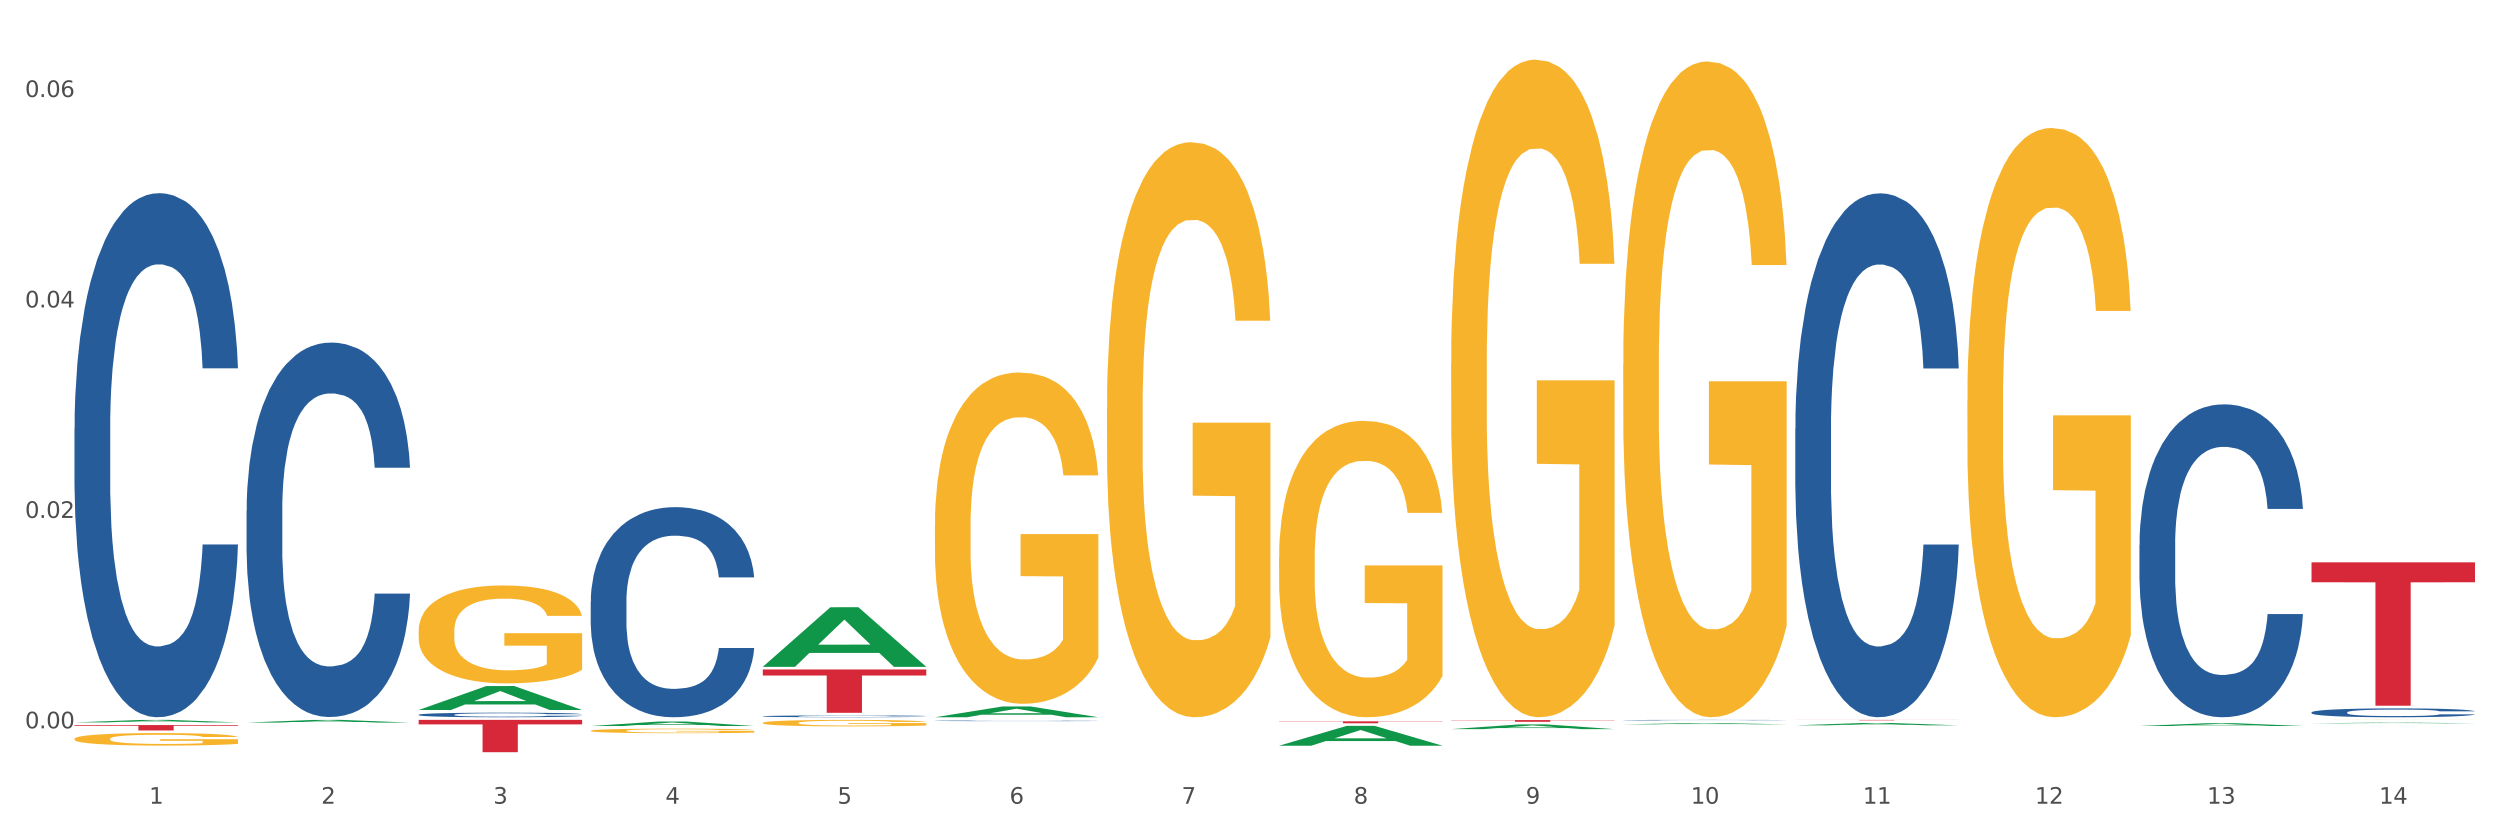<?xml version="1.0" encoding="utf-8" standalone="no"?>
<!DOCTYPE svg PUBLIC "-//W3C//DTD SVG 1.1//EN"
  "http://www.w3.org/Graphics/SVG/1.1/DTD/svg11.dtd">
<svg xmlns:xlink="http://www.w3.org/1999/xlink" width="1080pt" height="360pt" viewBox="0 0 1080 360" xmlns="http://www.w3.org/2000/svg" version="1.1">
 <rect x="0" y="0" width="1080" height="360" fill="#333333" stroke="none"/>
 <defs>
  <style type="text/css">*{stroke-linejoin: round; stroke-linecap: butt}</style>
 </defs>
 <g id="figure_1">
  <g id="patch_1">
   <path d="M 0 360 
L 1080 360 
L 1080 0 
L 0 0 
z
" style="fill: #ffffff; stroke: #ffffff; stroke-linejoin: miter"/>
  </g>
  <g id="axes_1">
   <g id="matplotlib.axis_1">
    <g id="xtick_1">
     <g id="text_1">
      <!-- 1 -->
      <g style="fill: #4d4d4d" transform="translate(64.432 347.204) scale(0.096 -0.096)">
       <defs>
        <path id="DejaVuSans-31" d="M 794 531 
L 1825 531 
L 1825 4091 
L 703 3866 
L 703 4441 
L 1819 4666 
L 2450 4666 
L 2450 531 
L 3481 531 
L 3481 0 
L 794 0 
L 794 531 
z
" transform="scale(0.016)"/>
       </defs>
       <use xlink:href="#DejaVuSans-31"/>
      </g>
     </g>
    </g>
    <g id="xtick_2">
     <g id="text_2">
      <!-- 2 -->
      <g style="fill: #4d4d4d" transform="translate(138.771 347.204) scale(0.096 -0.096)">
       <defs>
        <path id="DejaVuSans-32" d="M 1228 531 
L 3431 531 
L 3431 0 
L 469 0 
L 469 531 
Q 828 903 1448 1529 
Q 2069 2156 2228 2338 
Q 2531 2678 2651 2914 
Q 2772 3150 2772 3378 
Q 2772 3750 2511 3984 
Q 2250 4219 1831 4219 
Q 1534 4219 1204 4116 
Q 875 4013 500 3803 
L 500 4441 
Q 881 4594 1212 4672 
Q 1544 4750 1819 4750 
Q 2544 4750 2975 4387 
Q 3406 4025 3406 3419 
Q 3406 3131 3298 2873 
Q 3191 2616 2906 2266 
Q 2828 2175 2409 1742 
Q 1991 1309 1228 531 
z
" transform="scale(0.016)"/>
       </defs>
       <use xlink:href="#DejaVuSans-32"/>
      </g>
     </g>
    </g>
    <g id="xtick_3">
     <g id="text_3">
      <!-- 3 -->
      <g style="fill: #4d4d4d" transform="translate(213.109 347.204) scale(0.096 -0.096)">
       <defs>
        <path id="DejaVuSans-33" d="M 2597 2516 
Q 3050 2419 3304 2112 
Q 3559 1806 3559 1356 
Q 3559 666 3084 287 
Q 2609 -91 1734 -91 
Q 1441 -91 1130 -33 
Q 819 25 488 141 
L 488 750 
Q 750 597 1062 519 
Q 1375 441 1716 441 
Q 2309 441 2620 675 
Q 2931 909 2931 1356 
Q 2931 1769 2642 2001 
Q 2353 2234 1838 2234 
L 1294 2234 
L 1294 2753 
L 1863 2753 
Q 2328 2753 2575 2939 
Q 2822 3125 2822 3475 
Q 2822 3834 2567 4026 
Q 2313 4219 1838 4219 
Q 1578 4219 1281 4162 
Q 984 4106 628 3988 
L 628 4550 
Q 988 4650 1302 4700 
Q 1616 4750 1894 4750 
Q 2613 4750 3031 4423 
Q 3450 4097 3450 3541 
Q 3450 3153 3228 2886 
Q 3006 2619 2597 2516 
z
" transform="scale(0.016)"/>
       </defs>
       <use xlink:href="#DejaVuSans-33"/>
      </g>
     </g>
    </g>
    <g id="xtick_4">
     <g id="text_4">
      <!-- 4 -->
      <g style="fill: #4d4d4d" transform="translate(287.448 347.204) scale(0.096 -0.096)">
       <defs>
        <path id="DejaVuSans-34" d="M 2419 4116 
L 825 1625 
L 2419 1625 
L 2419 4116 
z
M 2253 4666 
L 3047 4666 
L 3047 1625 
L 3713 1625 
L 3713 1100 
L 3047 1100 
L 3047 0 
L 2419 0 
L 2419 1100 
L 313 1100 
L 313 1709 
L 2253 4666 
z
" transform="scale(0.016)"/>
       </defs>
       <use xlink:href="#DejaVuSans-34"/>
      </g>
     </g>
    </g>
    <g id="xtick_5">
     <g id="text_5">
      <!-- 5 -->
      <g style="fill: #4d4d4d" transform="translate(361.787 347.204) scale(0.096 -0.096)">
       <defs>
        <path id="DejaVuSans-35" d="M 691 4666 
L 3169 4666 
L 3169 4134 
L 1269 4134 
L 1269 2991 
Q 1406 3038 1543 3061 
Q 1681 3084 1819 3084 
Q 2600 3084 3056 2656 
Q 3513 2228 3513 1497 
Q 3513 744 3044 326 
Q 2575 -91 1722 -91 
Q 1428 -91 1123 -41 
Q 819 9 494 109 
L 494 744 
Q 775 591 1075 516 
Q 1375 441 1709 441 
Q 2250 441 2565 725 
Q 2881 1009 2881 1497 
Q 2881 1984 2565 2268 
Q 2250 2553 1709 2553 
Q 1456 2553 1204 2497 
Q 953 2441 691 2322 
L 691 4666 
z
" transform="scale(0.016)"/>
       </defs>
       <use xlink:href="#DejaVuSans-35"/>
      </g>
     </g>
    </g>
    <g id="xtick_6">
     <g id="text_6">
      <!-- 6 -->
      <g style="fill: #4d4d4d" transform="translate(436.125 347.204) scale(0.096 -0.096)">
       <defs>
        <path id="DejaVuSans-36" d="M 2113 2584 
Q 1688 2584 1439 2293 
Q 1191 2003 1191 1497 
Q 1191 994 1439 701 
Q 1688 409 2113 409 
Q 2538 409 2786 701 
Q 3034 994 3034 1497 
Q 3034 2003 2786 2293 
Q 2538 2584 2113 2584 
z
M 3366 4563 
L 3366 3988 
Q 3128 4100 2886 4159 
Q 2644 4219 2406 4219 
Q 1781 4219 1451 3797 
Q 1122 3375 1075 2522 
Q 1259 2794 1537 2939 
Q 1816 3084 2150 3084 
Q 2853 3084 3261 2657 
Q 3669 2231 3669 1497 
Q 3669 778 3244 343 
Q 2819 -91 2113 -91 
Q 1303 -91 875 529 
Q 447 1150 447 2328 
Q 447 3434 972 4092 
Q 1497 4750 2381 4750 
Q 2619 4750 2861 4703 
Q 3103 4656 3366 4563 
z
" transform="scale(0.016)"/>
       </defs>
       <use xlink:href="#DejaVuSans-36"/>
      </g>
     </g>
    </g>
    <g id="xtick_7">
     <g id="text_7">
      <!-- 7 -->
      <g style="fill: #4d4d4d" transform="translate(510.464 347.204) scale(0.096 -0.096)">
       <defs>
        <path id="DejaVuSans-37" d="M 525 4666 
L 3525 4666 
L 3525 4397 
L 1831 0 
L 1172 0 
L 2766 4134 
L 525 4134 
L 525 4666 
z
" transform="scale(0.016)"/>
       </defs>
       <use xlink:href="#DejaVuSans-37"/>
      </g>
     </g>
    </g>
    <g id="xtick_8">
     <g id="text_8">
      <!-- 8 -->
      <g style="fill: #4d4d4d" transform="translate(584.803 347.204) scale(0.096 -0.096)">
       <defs>
        <path id="DejaVuSans-38" d="M 2034 2216 
Q 1584 2216 1326 1975 
Q 1069 1734 1069 1313 
Q 1069 891 1326 650 
Q 1584 409 2034 409 
Q 2484 409 2743 651 
Q 3003 894 3003 1313 
Q 3003 1734 2745 1975 
Q 2488 2216 2034 2216 
z
M 1403 2484 
Q 997 2584 770 2862 
Q 544 3141 544 3541 
Q 544 4100 942 4425 
Q 1341 4750 2034 4750 
Q 2731 4750 3128 4425 
Q 3525 4100 3525 3541 
Q 3525 3141 3298 2862 
Q 3072 2584 2669 2484 
Q 3125 2378 3379 2068 
Q 3634 1759 3634 1313 
Q 3634 634 3220 271 
Q 2806 -91 2034 -91 
Q 1263 -91 848 271 
Q 434 634 434 1313 
Q 434 1759 690 2068 
Q 947 2378 1403 2484 
z
M 1172 3481 
Q 1172 3119 1398 2916 
Q 1625 2713 2034 2713 
Q 2441 2713 2670 2916 
Q 2900 3119 2900 3481 
Q 2900 3844 2670 4047 
Q 2441 4250 2034 4250 
Q 1625 4250 1398 4047 
Q 1172 3844 1172 3481 
z
" transform="scale(0.016)"/>
       </defs>
       <use xlink:href="#DejaVuSans-38"/>
      </g>
     </g>
    </g>
    <g id="xtick_9">
     <g id="text_9">
      <!-- 9 -->
      <g style="fill: #4d4d4d" transform="translate(659.142 347.204) scale(0.096 -0.096)">
       <defs>
        <path id="DejaVuSans-39" d="M 703 97 
L 703 672 
Q 941 559 1184 500 
Q 1428 441 1663 441 
Q 2288 441 2617 861 
Q 2947 1281 2994 2138 
Q 2813 1869 2534 1725 
Q 2256 1581 1919 1581 
Q 1219 1581 811 2004 
Q 403 2428 403 3163 
Q 403 3881 828 4315 
Q 1253 4750 1959 4750 
Q 2769 4750 3195 4129 
Q 3622 3509 3622 2328 
Q 3622 1225 3098 567 
Q 2575 -91 1691 -91 
Q 1453 -91 1209 -44 
Q 966 3 703 97 
z
M 1959 2075 
Q 2384 2075 2632 2365 
Q 2881 2656 2881 3163 
Q 2881 3666 2632 3958 
Q 2384 4250 1959 4250 
Q 1534 4250 1286 3958 
Q 1038 3666 1038 3163 
Q 1038 2656 1286 2365 
Q 1534 2075 1959 2075 
z
" transform="scale(0.016)"/>
       </defs>
       <use xlink:href="#DejaVuSans-39"/>
      </g>
     </g>
    </g>
    <g id="xtick_10">
     <g id="text_10">
      <!-- 10 -->
      <g style="fill: #4d4d4d" transform="translate(730.426 347.204) scale(0.096 -0.096)">
       <defs>
        <path id="DejaVuSans-30" d="M 2034 4250 
Q 1547 4250 1301 3770 
Q 1056 3291 1056 2328 
Q 1056 1369 1301 889 
Q 1547 409 2034 409 
Q 2525 409 2770 889 
Q 3016 1369 3016 2328 
Q 3016 3291 2770 3770 
Q 2525 4250 2034 4250 
z
M 2034 4750 
Q 2819 4750 3233 4129 
Q 3647 3509 3647 2328 
Q 3647 1150 3233 529 
Q 2819 -91 2034 -91 
Q 1250 -91 836 529 
Q 422 1150 422 2328 
Q 422 3509 836 4129 
Q 1250 4750 2034 4750 
z
" transform="scale(0.016)"/>
       </defs>
       <use xlink:href="#DejaVuSans-31"/>
       <use xlink:href="#DejaVuSans-30" transform="translate(63.623 0)"/>
      </g>
     </g>
    </g>
    <g id="xtick_11">
     <g id="text_11">
      <!-- 11 -->
      <g style="fill: #4d4d4d" transform="translate(804.765 347.204) scale(0.096 -0.096)">
       <use xlink:href="#DejaVuSans-31"/>
       <use xlink:href="#DejaVuSans-31" transform="translate(63.623 0)"/>
      </g>
     </g>
    </g>
    <g id="xtick_12">
     <g id="text_12">
      <!-- 12 -->
      <g style="fill: #4d4d4d" transform="translate(879.104 347.204) scale(0.096 -0.096)">
       <use xlink:href="#DejaVuSans-31"/>
       <use xlink:href="#DejaVuSans-32" transform="translate(63.623 0)"/>
      </g>
     </g>
    </g>
    <g id="xtick_13">
     <g id="text_13">
      <!-- 13 -->
      <g style="fill: #4d4d4d" transform="translate(953.442 347.204) scale(0.096 -0.096)">
       <use xlink:href="#DejaVuSans-31"/>
       <use xlink:href="#DejaVuSans-33" transform="translate(63.623 0)"/>
      </g>
     </g>
    </g>
    <g id="xtick_14">
     <g id="text_14">
      <!-- 14 -->
      <g style="fill: #4d4d4d" transform="translate(1027.781 347.204) scale(0.096 -0.096)">
       <use xlink:href="#DejaVuSans-31"/>
       <use xlink:href="#DejaVuSans-34" transform="translate(63.623 0)"/>
      </g>
     </g>
    </g>
    <g id="xtick_15"/>
    <g id="xtick_16"/>
    <g id="xtick_17"/>
    <g id="xtick_18"/>
    <g id="xtick_19"/>
    <g id="xtick_20"/>
    <g id="xtick_21"/>
    <g id="xtick_22"/>
    <g id="xtick_23"/>
    <g id="xtick_24"/>
    <g id="xtick_25"/>
    <g id="xtick_26"/>
    <g id="xtick_27"/>
   </g>
   <g id="matplotlib.axis_2">
    <g id="ytick_1">
     <g id="text_15">
      <!-- 0.00 -->
      <g style="fill: #4d4d4d" transform="translate(10.8 314.643) scale(0.096 -0.096)">
       <defs>
        <path id="DejaVuSans-2e" d="M 684 794 
L 1344 794 
L 1344 0 
L 684 0 
L 684 794 
z
" transform="scale(0.016)"/>
       </defs>
       <use xlink:href="#DejaVuSans-30"/>
       <use xlink:href="#DejaVuSans-2e" transform="translate(63.623 0)"/>
       <use xlink:href="#DejaVuSans-30" transform="translate(95.41 0)"/>
       <use xlink:href="#DejaVuSans-30" transform="translate(159.033 0)"/>
      </g>
     </g>
    </g>
    <g id="ytick_2">
     <g id="text_16">
      <!-- 0.02 -->
      <g style="fill: #4d4d4d" transform="translate(10.8 223.733) scale(0.096 -0.096)">
       <use xlink:href="#DejaVuSans-30"/>
       <use xlink:href="#DejaVuSans-2e" transform="translate(63.623 0)"/>
       <use xlink:href="#DejaVuSans-30" transform="translate(95.41 0)"/>
       <use xlink:href="#DejaVuSans-32" transform="translate(159.033 0)"/>
      </g>
     </g>
    </g>
    <g id="ytick_3">
     <g id="text_17">
      <!-- 0.04 -->
      <g style="fill: #4d4d4d" transform="translate(10.8 132.822) scale(0.096 -0.096)">
       <use xlink:href="#DejaVuSans-30"/>
       <use xlink:href="#DejaVuSans-2e" transform="translate(63.623 0)"/>
       <use xlink:href="#DejaVuSans-30" transform="translate(95.41 0)"/>
       <use xlink:href="#DejaVuSans-34" transform="translate(159.033 0)"/>
      </g>
     </g>
    </g>
    <g id="ytick_4">
     <g id="text_18">
      <!-- 0.06 -->
      <g style="fill: #4d4d4d" transform="translate(10.8 41.911) scale(0.096 -0.096)">
       <use xlink:href="#DejaVuSans-30"/>
       <use xlink:href="#DejaVuSans-2e" transform="translate(63.623 0)"/>
       <use xlink:href="#DejaVuSans-30" transform="translate(95.41 0)"/>
       <use xlink:href="#DejaVuSans-36" transform="translate(159.033 0)"/>
      </g>
     </g>
    </g>
    <g id="ytick_5"/>
    <g id="ytick_6"/>
    <g id="ytick_7"/>
   </g>
   <g id="PolyCollection_1">
    <path d="M 32.175 312.076 
L 32.248 312.075 
L 61.37 310.997 
L 73.456 310.996 
L 102.797 312.078 
L 88.818 312.078 
L 82.484 311.826 
L 52.415 311.826 
L 52.197 311.83 
L 46.081 312.078 
L 32.175 312.078 
L 32.175 312.076 
L 56.201 311.676 
L 78.698 311.675 
L 67.559 311.227 
L 67.413 311.225 
L 67.267 311.228 
L 56.128 311.675 
L 56.201 311.676 
L 32.175 312.076 
z
" clip-path="url(#pb9a210f5aa)" style="fill: #109648"/>
    <path d="M 329.53 309.423 
L 329.613 309.423 
L 329.613 309.403 
L 329.864 309.375 
L 330.782 309.325 
L 331.951 309.287 
L 333.954 309.243 
L 335.039 309.224 
L 336.458 309.204 
L 339.38 309.17 
L 342.719 309.141 
L 345.057 309.126 
L 346.81 309.115 
L 350.733 309.098 
L 352.987 309.09 
L 355.324 309.083 
L 357.328 309.079 
L 360.667 309.074 
L 363.338 309.072 
L 366.427 309.071 
L 369.015 309.072 
L 372.437 309.075 
L 377.446 309.083 
L 379.366 309.088 
L 381.954 309.097 
L 384.625 309.108 
L 386.795 309.12 
L 389.3 309.136 
L 391.887 309.158 
L 394.392 309.185 
L 396.145 309.21 
L 397.564 309.236 
L 398.816 309.269 
L 399.734 309.304 
L 400.152 309.333 
L 384.875 309.333 
L 384.458 309.307 
L 383.623 309.278 
L 382.788 309.259 
L 381.87 309.243 
L 380.451 309.225 
L 379.199 309.214 
L 377.112 309.2 
L 375.192 309.191 
L 373.606 309.186 
L 371.686 309.182 
L 367.595 309.178 
L 364.674 309.178 
L 362.837 309.179 
L 360.583 309.183 
L 358.663 309.188 
L 356.41 309.196 
L 354.656 309.206 
L 352.903 309.218 
L 351.902 309.226 
L 350.399 309.242 
L 349.397 309.255 
L 348.062 309.277 
L 347.31 309.293 
L 345.975 309.334 
L 345.391 309.364 
L 345.14 309.385 
L 344.973 309.408 
L 344.973 309.519 
L 345.474 309.569 
L 345.891 309.591 
L 346.559 309.615 
L 347.811 309.647 
L 349.648 309.678 
L 351.568 309.7 
L 353.154 309.713 
L 354.656 309.723 
L 356.159 309.731 
L 357.996 309.738 
L 359.498 309.743 
L 361.752 309.747 
L 364.423 309.749 
L 366.51 309.749 
L 370.768 309.746 
L 372.688 309.742 
L 374.524 309.737 
L 376.528 309.729 
L 378.114 309.72 
L 379.032 309.714 
L 380.534 309.7 
L 381.703 309.686 
L 382.705 309.67 
L 383.373 309.655 
L 384.124 309.634 
L 384.708 309.609 
L 384.875 309.597 
L 400.152 309.597 
L 399.818 309.622 
L 399.233 309.647 
L 398.065 309.681 
L 397.146 309.7 
L 395.727 309.724 
L 394.225 309.744 
L 392.138 309.766 
L 390.218 309.783 
L 388.214 309.797 
L 386.044 309.81 
L 382.121 309.828 
L 380.701 309.833 
L 377.696 309.841 
L 375.359 309.846 
L 371.936 309.851 
L 368.43 309.854 
L 364.757 309.855 
L 361.502 309.854 
L 357.912 309.849 
L 355.658 309.845 
L 353.154 309.839 
L 350.232 309.829 
L 347.477 309.816 
L 344.89 309.802 
L 342.469 309.786 
L 340.215 309.767 
L 337.293 309.736 
L 335.123 309.706 
L 333.537 309.678 
L 332.452 309.655 
L 331.366 309.625 
L 330.782 309.604 
L 329.864 309.554 
L 329.53 309.507 
L 329.53 309.423 
z
" clip-path="url(#pb9a210f5aa)" style="fill: #255c99"/>
    <path d="M 255.191 259.87 
L 255.275 259.787 
L 255.275 257.466 
L 255.525 254.316 
L 256.443 248.514 
L 257.612 244.12 
L 259.615 238.981 
L 260.701 236.826 
L 262.12 234.422 
L 265.041 230.526 
L 268.381 227.21 
L 270.718 225.386 
L 272.471 224.226 
L 276.394 222.153 
L 278.648 221.242 
L 280.986 220.496 
L 282.989 219.998 
L 286.328 219.418 
L 288.999 219.169 
L 292.088 219.086 
L 294.676 219.169 
L 298.098 219.501 
L 303.107 220.496 
L 305.027 221.076 
L 307.615 222.071 
L 310.286 223.397 
L 312.457 224.723 
L 314.961 226.63 
L 317.549 229.117 
L 320.053 232.266 
L 321.806 235.168 
L 323.225 238.235 
L 324.477 241.965 
L 325.396 246.027 
L 325.813 249.426 
L 310.537 249.426 
L 310.119 246.358 
L 309.284 243.043 
L 308.45 240.805 
L 307.531 238.981 
L 306.112 236.909 
L 304.86 235.582 
L 302.773 234.007 
L 300.853 233.013 
L 299.267 232.432 
L 297.347 231.935 
L 293.257 231.438 
L 290.335 231.438 
L 288.499 231.603 
L 286.245 232.018 
L 284.325 232.598 
L 282.071 233.593 
L 280.318 234.67 
L 278.565 236.08 
L 277.563 237.074 
L 276.06 238.898 
L 275.059 240.39 
L 273.723 242.96 
L 272.972 244.783 
L 271.636 249.508 
L 271.052 252.99 
L 270.801 255.394 
L 270.634 258.046 
L 270.634 270.978 
L 271.135 276.78 
L 271.553 279.267 
L 272.22 282.086 
L 273.473 285.733 
L 275.309 289.297 
L 277.229 291.867 
L 278.815 293.442 
L 280.318 294.603 
L 281.82 295.514 
L 283.657 296.343 
L 285.159 296.841 
L 287.413 297.338 
L 290.085 297.587 
L 292.172 297.587 
L 296.429 297.172 
L 298.349 296.758 
L 300.185 296.178 
L 302.189 295.266 
L 303.775 294.271 
L 304.693 293.525 
L 306.196 291.95 
L 307.364 290.292 
L 308.366 288.386 
L 309.034 286.728 
L 309.785 284.241 
L 310.37 281.423 
L 310.537 279.93 
L 325.813 279.93 
L 325.479 282.915 
L 324.895 285.816 
L 323.726 289.712 
L 322.808 291.95 
L 321.389 294.686 
L 319.886 297.007 
L 317.799 299.576 
L 315.879 301.483 
L 313.876 303.141 
L 311.705 304.633 
L 307.782 306.705 
L 306.363 307.285 
L 303.358 308.28 
L 301.02 308.86 
L 297.598 309.441 
L 294.092 309.772 
L 290.419 309.855 
L 287.163 309.689 
L 283.573 309.192 
L 281.32 308.695 
L 278.815 307.949 
L 275.893 306.788 
L 273.139 305.379 
L 270.551 303.721 
L 268.13 301.814 
L 265.876 299.659 
L 262.955 296.095 
L 260.784 292.613 
L 259.198 289.38 
L 258.113 286.645 
L 257.028 283.163 
L 256.443 280.759 
L 255.525 274.957 
L 255.191 269.569 
L 255.191 259.87 
z
" clip-path="url(#pb9a210f5aa)" style="fill: #255c99"/>
    <path d="M 180.852 308.764 
L 180.936 308.762 
L 180.936 308.711 
L 181.186 308.642 
L 182.105 308.516 
L 183.273 308.42 
L 185.277 308.307 
L 186.362 308.26 
L 187.781 308.208 
L 190.703 308.123 
L 194.042 308.05 
L 196.379 308.011 
L 198.132 307.985 
L 202.056 307.94 
L 204.31 307.92 
L 206.647 307.904 
L 208.65 307.893 
L 211.989 307.88 
L 214.661 307.875 
L 217.749 307.873 
L 220.337 307.875 
L 223.76 307.882 
L 228.768 307.904 
L 230.688 307.916 
L 233.276 307.938 
L 235.947 307.967 
L 238.118 307.996 
L 240.622 308.038 
L 243.21 308.092 
L 245.714 308.161 
L 247.467 308.224 
L 248.886 308.291 
L 250.139 308.373 
L 251.057 308.461 
L 251.474 308.535 
L 236.198 308.535 
L 235.78 308.469 
L 234.946 308.396 
L 234.111 308.347 
L 233.193 308.307 
L 231.774 308.262 
L 230.521 308.233 
L 228.434 308.199 
L 226.514 308.177 
L 224.928 308.164 
L 223.008 308.154 
L 218.918 308.143 
L 215.996 308.143 
L 214.16 308.146 
L 211.906 308.155 
L 209.986 308.168 
L 207.732 308.19 
L 205.979 308.213 
L 204.226 308.244 
L 203.224 308.266 
L 201.722 308.306 
L 200.72 308.338 
L 199.384 308.394 
L 198.633 308.434 
L 197.297 308.537 
L 196.713 308.613 
L 196.463 308.666 
L 196.296 308.724 
L 196.296 309.006 
L 196.797 309.133 
L 197.214 309.187 
L 197.882 309.249 
L 199.134 309.328 
L 200.97 309.406 
L 202.89 309.462 
L 204.476 309.497 
L 205.979 309.522 
L 207.482 309.542 
L 209.318 309.56 
L 210.821 309.571 
L 213.075 309.582 
L 215.746 309.587 
L 217.833 309.587 
L 222.09 309.578 
L 224.01 309.569 
L 225.847 309.556 
L 227.85 309.536 
L 229.436 309.515 
L 230.354 309.498 
L 231.857 309.464 
L 233.026 309.428 
L 234.027 309.386 
L 234.695 309.35 
L 235.447 309.296 
L 236.031 309.234 
L 236.198 309.202 
L 251.474 309.202 
L 251.14 309.267 
L 250.556 309.33 
L 249.387 309.415 
L 248.469 309.464 
L 247.05 309.524 
L 245.547 309.575 
L 243.46 309.631 
L 241.54 309.672 
L 239.537 309.708 
L 237.367 309.741 
L 233.443 309.786 
L 232.024 309.799 
L 229.019 309.821 
L 226.681 309.833 
L 223.259 309.846 
L 219.753 309.853 
L 216.08 309.855 
L 212.824 309.851 
L 209.235 309.841 
L 206.981 309.83 
L 204.476 309.813 
L 201.555 309.788 
L 198.8 309.757 
L 196.212 309.721 
L 193.791 309.679 
L 191.538 309.632 
L 188.616 309.555 
L 186.445 309.479 
L 184.859 309.408 
L 183.774 309.348 
L 182.689 309.272 
L 182.105 309.22 
L 181.186 309.093 
L 180.852 308.975 
L 180.852 308.764 
z
" clip-path="url(#pb9a210f5aa)" style="fill: #255c99"/>
    <path d="M 106.514 220.673 
L 106.597 220.526 
L 106.597 216.389 
L 106.848 210.775 
L 107.766 200.434 
L 108.935 192.604 
L 110.938 183.445 
L 112.023 179.604 
L 113.442 175.319 
L 116.364 168.376 
L 119.703 162.466 
L 122.04 159.216 
L 123.794 157.148 
L 127.717 153.455 
L 129.971 151.83 
L 132.308 150.5 
L 134.312 149.614 
L 137.651 148.58 
L 140.322 148.136 
L 143.411 147.989 
L 145.998 148.136 
L 149.421 148.727 
L 154.43 150.5 
L 156.35 151.534 
L 158.937 153.307 
L 161.609 155.671 
L 163.779 158.034 
L 166.283 161.432 
L 168.871 165.864 
L 171.376 171.478 
L 173.129 176.649 
L 174.548 182.115 
L 175.8 188.763 
L 176.718 196.002 
L 177.135 202.059 
L 161.859 202.059 
L 161.442 196.593 
L 160.607 190.683 
L 159.772 186.695 
L 158.854 183.445 
L 157.435 179.751 
L 156.183 177.388 
L 154.096 174.581 
L 152.176 172.808 
L 150.59 171.774 
L 148.67 170.887 
L 144.579 170.001 
L 141.658 170.001 
L 139.821 170.296 
L 137.567 171.035 
L 135.647 172.069 
L 133.393 173.842 
L 131.64 175.762 
L 129.887 178.274 
L 128.886 180.047 
L 127.383 183.297 
L 126.381 185.956 
L 125.046 190.536 
L 124.294 193.786 
L 122.959 202.207 
L 122.374 208.411 
L 122.124 212.696 
L 121.957 217.423 
L 121.957 240.47 
L 122.458 250.811 
L 122.875 255.243 
L 123.543 260.266 
L 124.795 266.766 
L 126.632 273.119 
L 128.552 277.698 
L 130.138 280.505 
L 131.64 282.574 
L 133.143 284.199 
L 134.979 285.676 
L 136.482 286.562 
L 138.736 287.449 
L 141.407 287.892 
L 143.494 287.892 
L 147.751 287.153 
L 149.671 286.415 
L 151.508 285.38 
L 153.511 283.755 
L 155.097 281.983 
L 156.016 280.653 
L 157.518 277.846 
L 158.687 274.891 
L 159.689 271.494 
L 160.357 268.539 
L 161.108 264.107 
L 161.692 259.084 
L 161.859 256.425 
L 177.135 256.425 
L 176.802 261.743 
L 176.217 266.914 
L 175.049 273.857 
L 174.13 277.846 
L 172.711 282.721 
L 171.209 286.858 
L 169.122 291.438 
L 167.202 294.835 
L 165.198 297.79 
L 163.028 300.449 
L 159.104 304.143 
L 157.685 305.177 
L 154.68 306.95 
L 152.343 307.984 
L 148.92 309.018 
L 145.414 309.609 
L 141.741 309.756 
L 138.486 309.461 
L 134.896 308.575 
L 132.642 307.688 
L 130.138 306.359 
L 127.216 304.29 
L 124.461 301.779 
L 121.874 298.824 
L 119.453 295.426 
L 117.199 291.585 
L 114.277 285.233 
L 112.107 279.028 
L 110.521 273.266 
L 109.435 268.391 
L 108.35 262.186 
L 107.766 257.902 
L 106.848 247.561 
L 106.514 237.958 
L 106.514 220.673 
z
" clip-path="url(#pb9a210f5aa)" style="fill: #255c99"/>
    <path d="M 32.175 185.177 
L 32.258 184.97 
L 32.258 179.181 
L 32.509 171.324 
L 33.427 156.851 
L 34.596 145.892 
L 36.599 133.073 
L 37.684 127.697 
L 39.104 121.701 
L 42.025 111.983 
L 45.364 103.713 
L 47.702 99.164 
L 49.455 96.269 
L 53.378 91.1 
L 55.632 88.826 
L 57.969 86.965 
L 59.973 85.724 
L 63.312 84.277 
L 65.983 83.657 
L 69.072 83.45 
L 71.66 83.657 
L 75.082 84.484 
L 80.091 86.965 
L 82.011 88.412 
L 84.599 90.893 
L 87.27 94.202 
L 89.44 97.51 
L 91.945 102.265 
L 94.533 108.468 
L 97.037 116.325 
L 98.79 123.562 
L 100.209 131.212 
L 101.461 140.517 
L 102.379 150.648 
L 102.797 159.125 
L 87.52 159.125 
L 87.103 151.475 
L 86.268 143.204 
L 85.434 137.622 
L 84.515 133.073 
L 83.096 127.904 
L 81.844 124.596 
L 79.757 120.667 
L 77.837 118.186 
L 76.251 116.739 
L 74.331 115.498 
L 70.241 114.258 
L 67.319 114.258 
L 65.482 114.671 
L 63.229 115.705 
L 61.309 117.152 
L 59.055 119.633 
L 57.302 122.321 
L 55.549 125.836 
L 54.547 128.318 
L 53.044 132.866 
L 52.043 136.588 
L 50.707 142.998 
L 49.956 147.546 
L 48.62 159.332 
L 48.036 168.016 
L 47.785 174.012 
L 47.618 180.628 
L 47.618 212.883 
L 48.119 227.357 
L 48.537 233.56 
L 49.204 240.59 
L 50.457 249.687 
L 52.293 258.578 
L 54.213 264.988 
L 55.799 268.916 
L 57.302 271.811 
L 58.804 274.085 
L 60.641 276.153 
L 62.143 277.393 
L 64.397 278.634 
L 67.069 279.254 
L 69.155 279.254 
L 73.413 278.22 
L 75.333 277.187 
L 77.169 275.739 
L 79.173 273.465 
L 80.759 270.984 
L 81.677 269.123 
L 83.18 265.194 
L 84.348 261.059 
L 85.35 256.304 
L 86.018 252.168 
L 86.769 245.965 
L 87.353 238.936 
L 87.52 235.214 
L 102.797 235.214 
L 102.463 242.657 
L 101.879 249.894 
L 100.71 259.612 
L 99.792 265.194 
L 98.372 272.018 
L 96.87 277.807 
L 94.783 284.217 
L 92.863 288.972 
L 90.86 293.107 
L 88.689 296.829 
L 84.766 301.998 
L 83.347 303.445 
L 80.341 305.927 
L 78.004 307.374 
L 74.581 308.821 
L 71.075 309.648 
L 67.402 309.855 
L 64.147 309.442 
L 60.557 308.201 
L 58.303 306.96 
L 55.799 305.1 
L 52.877 302.205 
L 50.123 298.69 
L 47.535 294.555 
L 45.114 289.799 
L 42.86 284.423 
L 39.938 275.532 
L 37.768 266.848 
L 36.182 258.785 
L 35.097 251.962 
L 34.011 243.278 
L 33.427 237.281 
L 32.509 222.808 
L 32.175 209.368 
L 32.175 185.177 
z
" clip-path="url(#pb9a210f5aa)" style="fill: #255c99"/>
    <path d="M 32.175 319.189 
L 32.258 319.184 
L 32.258 319.006 
L 32.425 318.853 
L 33.259 318.483 
L 34.51 318.177 
L 35.427 318.014 
L 36.344 317.881 
L 37.428 317.748 
L 38.762 317.61 
L 41.18 317.407 
L 42.681 317.304 
L 44.515 317.195 
L 47.85 317.037 
L 50.268 316.948 
L 52.77 316.874 
L 56.855 316.785 
L 59.523 316.746 
L 62.358 316.716 
L 65.777 316.697 
L 68.361 316.692 
L 74.031 316.706 
L 78.867 316.751 
L 81.202 316.785 
L 84.203 316.845 
L 85.788 316.884 
L 88.372 316.963 
L 91.04 317.067 
L 92.875 317.156 
L 95.626 317.323 
L 97.711 317.491 
L 99.628 317.698 
L 100.629 317.842 
L 101.379 317.975 
L 102.046 318.128 
L 102.713 318.37 
L 87.705 318.37 
L 87.122 318.197 
L 86.204 318.034 
L 84.87 317.876 
L 83.703 317.777 
L 81.702 317.654 
L 79.868 317.575 
L 77.95 317.516 
L 75.615 317.467 
L 73.781 317.442 
L 71.196 317.422 
L 66.11 317.427 
L 62.692 317.467 
L 60.357 317.516 
L 58.856 317.56 
L 57.522 317.61 
L 56.021 317.679 
L 54.27 317.782 
L 53.02 317.876 
L 51.769 317.995 
L 50.768 318.113 
L 49.851 318.251 
L 49.101 318.399 
L 48.517 318.552 
L 48.017 318.74 
L 47.6 319.051 
L 47.6 319.727 
L 47.767 319.88 
L 48.184 320.082 
L 48.684 320.235 
L 49.518 320.418 
L 50.268 320.541 
L 51.686 320.719 
L 53.27 320.867 
L 54.52 320.961 
L 55.771 321.04 
L 57.939 321.148 
L 60.357 321.237 
L 62.441 321.291 
L 65.276 321.341 
L 67.194 321.361 
L 68.862 321.37 
L 72.947 321.37 
L 75.865 321.356 
L 79.117 321.321 
L 81.619 321.277 
L 83.703 321.222 
L 86.038 321.134 
L 87.538 321.05 
L 87.538 320.018 
L 69.195 320.013 
L 69.195 319.327 
L 102.797 319.327 
L 102.797 321.341 
L 101.379 321.444 
L 99.795 321.538 
L 98.128 321.622 
L 95.626 321.726 
L 92.625 321.824 
L 89.956 321.894 
L 87.122 321.953 
L 83.786 322.007 
L 79.451 322.056 
L 76.783 322.076 
L 73.447 322.091 
L 69.529 322.096 
L 66.11 322.086 
L 62.775 322.061 
L 59.273 322.017 
L 55.855 321.953 
L 53.27 321.889 
L 50.685 321.81 
L 47.934 321.706 
L 45.766 321.607 
L 44.098 321.518 
L 42.264 321.405 
L 40.263 321.257 
L 38.762 321.124 
L 37.428 320.985 
L 36.01 320.808 
L 35.01 320.655 
L 34.009 320.462 
L 33.426 320.319 
L 32.759 320.097 
L 32.258 319.786 
L 32.175 319.189 
z
" clip-path="url(#pb9a210f5aa)" style="fill: #f7b32b"/>
    <path d="M 255.191 315.689 
L 255.275 315.687 
L 255.275 315.622 
L 255.441 315.567 
L 256.275 315.432 
L 257.526 315.321 
L 258.443 315.261 
L 259.36 315.213 
L 260.444 315.164 
L 261.778 315.114 
L 264.196 315.041 
L 265.697 315.003 
L 267.531 314.963 
L 270.866 314.906 
L 273.284 314.874 
L 275.786 314.847 
L 279.871 314.814 
L 282.539 314.8 
L 285.374 314.789 
L 288.793 314.782 
L 291.377 314.78 
L 297.047 314.786 
L 301.883 314.802 
L 304.218 314.814 
L 307.219 314.836 
L 308.804 314.85 
L 311.388 314.879 
L 314.057 314.917 
L 315.891 314.949 
L 318.642 315.01 
L 320.727 315.071 
L 322.645 315.146 
L 323.645 315.199 
L 324.395 315.247 
L 325.062 315.303 
L 325.73 315.391 
L 310.721 315.391 
L 310.138 315.328 
L 309.221 315.269 
L 307.886 315.211 
L 306.719 315.175 
L 304.718 315.13 
L 302.884 315.102 
L 300.966 315.08 
L 298.631 315.062 
L 296.797 315.053 
L 294.212 315.046 
L 289.126 315.048 
L 285.708 315.062 
L 283.373 315.08 
L 281.872 315.096 
L 280.538 315.114 
L 279.037 315.139 
L 277.286 315.177 
L 276.036 315.211 
L 274.785 315.254 
L 273.785 315.297 
L 272.867 315.348 
L 272.117 315.401 
L 271.533 315.457 
L 271.033 315.525 
L 270.616 315.638 
L 270.616 315.884 
L 270.783 315.94 
L 271.2 316.014 
L 271.7 316.069 
L 272.534 316.136 
L 273.284 316.18 
L 274.702 316.245 
L 276.286 316.299 
L 277.537 316.333 
L 278.787 316.362 
L 280.955 316.401 
L 283.373 316.434 
L 285.458 316.453 
L 288.292 316.471 
L 290.21 316.478 
L 291.878 316.482 
L 295.963 316.482 
L 298.882 316.477 
L 302.133 316.464 
L 304.635 316.448 
L 306.719 316.428 
L 309.054 316.396 
L 310.555 316.365 
L 310.555 315.99 
L 292.211 315.988 
L 292.211 315.739 
L 325.813 315.739 
L 325.813 316.471 
L 324.395 316.509 
L 322.811 316.543 
L 321.144 316.574 
L 318.642 316.611 
L 315.641 316.647 
L 312.973 316.672 
L 310.138 316.694 
L 306.803 316.714 
L 302.467 316.732 
L 299.799 316.739 
L 296.464 316.744 
L 292.545 316.746 
L 289.126 316.742 
L 285.791 316.733 
L 282.289 316.717 
L 278.871 316.694 
L 276.286 316.671 
L 273.701 316.642 
L 270.95 316.604 
L 268.782 316.568 
L 267.114 316.536 
L 265.28 316.495 
L 263.279 316.441 
L 261.778 316.392 
L 260.444 316.342 
L 259.027 316.277 
L 258.026 316.222 
L 257.025 316.152 
L 256.442 316.1 
L 255.775 316.019 
L 255.275 315.906 
L 255.191 315.689 
z
" clip-path="url(#pb9a210f5aa)" style="fill: #f7b32b"/>
    <path d="M 180.852 310.996 
L 251.474 310.996 
L 251.474 312.935 
L 223.694 312.948 
L 223.694 324.95 
L 208.465 324.95 
L 208.465 312.948 
L 180.852 312.935 
L 180.852 311.009 
L 180.852 310.996 
z
" clip-path="url(#pb9a210f5aa)" style="fill: #d62839"/>
    <path d="M 329.53 289.219 
L 400.152 289.219 
L 400.152 291.819 
L 372.371 291.837 
L 372.371 307.93 
L 357.143 307.93 
L 357.143 291.837 
L 329.53 291.819 
L 329.53 289.237 
L 329.53 289.219 
z
" clip-path="url(#pb9a210f5aa)" style="fill: #d62839"/>
    <path d="M 552.546 311.621 
L 623.168 311.621 
L 623.168 311.734 
L 595.388 311.735 
L 595.388 312.438 
L 580.159 312.438 
L 580.159 311.735 
L 552.546 311.734 
L 552.546 311.622 
L 552.546 311.621 
z
" clip-path="url(#pb9a210f5aa)" style="fill: #d62839"/>
    <path d="M 626.885 311.081 
L 697.506 311.081 
L 697.506 311.182 
L 669.726 311.183 
L 669.726 311.808 
L 654.497 311.808 
L 654.497 311.183 
L 626.885 311.182 
L 626.885 311.082 
L 626.885 311.081 
z
" clip-path="url(#pb9a210f5aa)" style="fill: #d62839"/>
    <path d="M 775.562 310.996 
L 846.184 310.996 
L 846.184 311.022 
L 818.404 311.022 
L 818.404 311.183 
L 803.175 311.183 
L 803.175 311.022 
L 775.562 311.022 
L 775.562 310.996 
L 775.562 310.996 
z
" clip-path="url(#pb9a210f5aa)" style="fill: #d62839"/>
    <path d="M 998.578 242.914 
L 1069.2 242.914 
L 1069.2 251.525 
L 1041.42 251.583 
L 1041.42 304.88 
L 1026.191 304.88 
L 1026.191 251.583 
L 998.578 251.525 
L 998.578 242.972 
L 998.578 242.914 
z
" clip-path="url(#pb9a210f5aa)" style="fill: #d62839"/>
    <path d="M 998.578 311.012 
L 998.662 311.012 
L 998.662 311.011 
L 998.828 311.01 
L 999.662 311.007 
L 1000.913 311.005 
L 1001.83 311.004 
L 1002.747 311.004 
L 1003.831 311.003 
L 1005.165 311.002 
L 1007.583 311.001 
L 1009.084 311 
L 1010.918 310.999 
L 1014.253 310.998 
L 1016.671 310.998 
L 1019.173 310.997 
L 1023.258 310.997 
L 1025.926 310.996 
L 1028.761 310.996 
L 1032.18 310.996 
L 1034.765 310.996 
L 1040.434 310.996 
L 1045.27 310.996 
L 1047.605 310.997 
L 1050.607 310.997 
L 1052.191 310.997 
L 1054.775 310.998 
L 1057.444 310.998 
L 1059.278 310.999 
L 1062.029 311 
L 1064.114 311.001 
L 1066.032 311.002 
L 1067.032 311.003 
L 1067.783 311.004 
L 1068.45 311.005 
L 1069.117 311.007 
L 1054.108 311.007 
L 1053.525 311.006 
L 1052.608 311.005 
L 1051.274 311.004 
L 1050.106 311.003 
L 1048.105 311.002 
L 1046.271 311.002 
L 1044.353 311.001 
L 1042.019 311.001 
L 1040.184 311.001 
L 1037.599 311.001 
L 1032.513 311.001 
L 1029.095 311.001 
L 1026.76 311.001 
L 1025.259 311.002 
L 1023.925 311.002 
L 1022.425 311.002 
L 1020.674 311.003 
L 1019.423 311.004 
L 1018.172 311.004 
L 1017.172 311.005 
L 1016.255 311.006 
L 1015.504 311.007 
L 1014.92 311.008 
L 1014.42 311.009 
L 1014.003 311.011 
L 1014.003 311.015 
L 1014.17 311.016 
L 1014.587 311.018 
L 1015.087 311.019 
L 1015.921 311.02 
L 1016.671 311.021 
L 1018.089 311.022 
L 1019.673 311.023 
L 1020.924 311.023 
L 1022.174 311.024 
L 1024.342 311.024 
L 1026.76 311.025 
L 1028.845 311.025 
L 1031.68 311.026 
L 1033.597 311.026 
L 1035.265 311.026 
L 1039.35 311.026 
L 1042.269 311.026 
L 1045.52 311.026 
L 1048.022 311.025 
L 1050.106 311.025 
L 1052.441 311.024 
L 1053.942 311.024 
L 1053.942 311.017 
L 1035.598 311.017 
L 1035.598 311.013 
L 1069.2 311.013 
L 1069.2 311.026 
L 1067.783 311.026 
L 1066.198 311.027 
L 1064.531 311.027 
L 1062.029 311.028 
L 1059.028 311.029 
L 1056.36 311.029 
L 1053.525 311.03 
L 1050.19 311.03 
L 1045.854 311.03 
L 1043.186 311.03 
L 1039.851 311.03 
L 1035.932 311.03 
L 1032.513 311.03 
L 1029.178 311.03 
L 1025.676 311.03 
L 1022.258 311.03 
L 1019.673 311.029 
L 1017.088 311.029 
L 1014.337 311.028 
L 1012.169 311.027 
L 1010.501 311.027 
L 1008.667 311.026 
L 1006.666 311.025 
L 1005.165 311.024 
L 1003.831 311.023 
L 1002.414 311.022 
L 1001.413 311.021 
L 1000.413 311.02 
L 999.829 311.019 
L 999.162 311.018 
L 998.662 311.016 
L 998.578 311.012 
z
" clip-path="url(#pb9a210f5aa)" style="fill: #f7b32b"/>
    <path d="M 849.901 172.923 
L 849.984 172.691 
L 849.984 164.321 
L 850.151 157.114 
L 850.985 139.678 
L 852.235 125.264 
L 853.153 117.593 
L 854.07 111.316 
L 855.154 105.039 
L 856.488 98.529 
L 858.906 88.997 
L 860.407 84.115 
L 862.241 79.001 
L 865.576 71.561 
L 867.994 67.376 
L 870.495 63.889 
L 874.581 59.705 
L 877.249 57.845 
L 880.084 56.45 
L 883.502 55.52 
L 886.087 55.287 
L 891.757 55.985 
L 896.593 58.077 
L 898.927 59.705 
L 901.929 62.494 
L 903.513 64.354 
L 906.098 68.074 
L 908.766 72.956 
L 910.601 77.141 
L 913.352 85.045 
L 915.436 92.949 
L 917.354 102.714 
L 918.355 109.456 
L 919.105 115.733 
L 919.772 122.94 
L 920.439 134.331 
L 905.431 134.331 
L 904.847 126.194 
L 903.93 118.522 
L 902.596 111.083 
L 901.429 106.433 
L 899.428 100.621 
L 897.593 96.902 
L 895.676 94.112 
L 893.341 91.787 
L 891.507 90.625 
L 888.922 89.695 
L 883.836 89.927 
L 880.417 91.787 
L 878.083 94.112 
L 876.582 96.204 
L 875.248 98.529 
L 873.747 101.784 
L 871.996 106.666 
L 870.745 111.083 
L 869.495 116.663 
L 868.494 122.242 
L 867.577 128.752 
L 866.827 135.726 
L 866.243 142.933 
L 865.743 151.767 
L 865.326 166.414 
L 865.326 198.264 
L 865.493 205.471 
L 865.91 215.002 
L 866.41 222.209 
L 867.244 230.811 
L 867.994 236.623 
L 869.411 244.993 
L 870.996 251.967 
L 872.246 256.384 
L 873.497 260.104 
L 875.665 265.219 
L 878.083 269.403 
L 880.167 271.961 
L 883.002 274.285 
L 884.92 275.215 
L 886.587 275.68 
L 890.673 275.68 
L 893.591 274.983 
L 896.843 273.355 
L 899.344 271.263 
L 901.429 268.706 
L 903.763 264.521 
L 905.264 260.569 
L 905.264 211.98 
L 886.921 211.748 
L 886.921 179.433 
L 920.523 179.433 
L 920.523 274.285 
L 919.105 279.167 
L 917.521 283.585 
L 915.853 287.537 
L 913.352 292.419 
L 910.35 297.069 
L 907.682 300.323 
L 904.847 303.113 
L 901.512 305.67 
L 897.177 307.995 
L 894.508 308.925 
L 891.173 309.623 
L 887.254 309.855 
L 883.836 309.39 
L 880.501 308.228 
L 876.999 306.135 
L 873.58 303.113 
L 870.996 300.091 
L 868.411 296.371 
L 865.659 291.489 
L 863.492 286.839 
L 861.824 282.655 
L 859.99 277.308 
L 857.989 270.333 
L 856.488 264.056 
L 855.154 257.547 
L 853.736 249.177 
L 852.736 241.97 
L 851.735 232.904 
L 851.151 226.162 
L 850.484 215.7 
L 849.984 201.054 
L 849.901 172.923 
z
" clip-path="url(#pb9a210f5aa)" style="fill: #f7b32b"/>
    <path d="M 701.223 157.461 
L 701.307 157.202 
L 701.307 147.888 
L 701.474 139.867 
L 702.307 120.462 
L 703.558 104.421 
L 704.475 95.882 
L 705.392 88.897 
L 706.476 81.911 
L 707.81 74.666 
L 710.228 64.058 
L 711.729 58.625 
L 713.563 52.933 
L 716.899 44.653 
L 719.317 39.996 
L 721.818 36.115 
L 725.903 31.458 
L 728.572 29.388 
L 731.406 27.835 
L 734.825 26.8 
L 737.41 26.542 
L 743.08 27.318 
L 747.915 29.647 
L 750.25 31.458 
L 753.252 34.562 
L 754.836 36.632 
L 757.421 40.772 
L 760.089 46.206 
L 761.923 50.863 
L 764.675 59.66 
L 766.759 68.457 
L 768.677 79.323 
L 769.677 86.827 
L 770.428 93.812 
L 771.095 101.833 
L 771.762 114.511 
L 756.754 114.511 
L 756.17 105.456 
L 755.253 96.917 
L 753.919 88.638 
L 752.751 83.463 
L 750.75 76.995 
L 748.916 72.855 
L 746.998 69.75 
L 744.664 67.163 
L 742.829 65.869 
L 740.245 64.834 
L 735.159 65.093 
L 731.74 67.163 
L 729.405 69.75 
L 727.905 72.079 
L 726.571 74.666 
L 725.07 78.288 
L 723.319 83.722 
L 722.068 88.638 
L 720.817 94.847 
L 719.817 101.057 
L 718.9 108.302 
L 718.149 116.064 
L 717.566 124.084 
L 717.065 133.916 
L 716.648 150.216 
L 716.648 185.663 
L 716.815 193.684 
L 717.232 204.292 
L 717.732 212.312 
L 718.566 221.886 
L 719.317 228.354 
L 720.734 237.668 
L 722.318 245.43 
L 723.569 250.346 
L 724.82 254.486 
L 726.987 260.178 
L 729.405 264.835 
L 731.49 267.681 
L 734.325 270.269 
L 736.242 271.304 
L 737.91 271.821 
L 741.996 271.821 
L 744.914 271.045 
L 748.166 269.234 
L 750.667 266.905 
L 752.751 264.059 
L 755.086 259.402 
L 756.587 255.004 
L 756.587 200.928 
L 738.244 200.669 
L 738.244 164.706 
L 771.845 164.706 
L 771.845 270.269 
L 770.428 275.702 
L 768.844 280.618 
L 767.176 285.017 
L 764.675 290.45 
L 761.673 295.625 
L 759.005 299.247 
L 756.17 302.352 
L 752.835 305.198 
L 748.499 307.785 
L 745.831 308.82 
L 742.496 309.596 
L 738.577 309.855 
L 735.159 309.338 
L 731.823 308.044 
L 728.321 305.715 
L 724.903 302.352 
L 722.318 298.988 
L 719.733 294.849 
L 716.982 289.415 
L 714.814 284.24 
L 713.147 279.583 
L 711.312 273.632 
L 709.311 265.87 
L 707.81 258.885 
L 706.476 251.64 
L 705.059 242.326 
L 704.058 234.305 
L 703.058 224.214 
L 702.474 216.711 
L 701.807 205.068 
L 701.307 188.768 
L 701.223 157.461 
z
" clip-path="url(#pb9a210f5aa)" style="fill: #f7b32b"/>
    <path d="M 626.885 157.04 
L 626.968 156.781 
L 626.968 147.441 
L 627.135 139.398 
L 627.969 119.939 
L 629.219 103.853 
L 630.136 95.292 
L 631.054 88.286 
L 632.138 81.281 
L 633.472 74.017 
L 635.89 63.379 
L 637.39 57.931 
L 639.225 52.223 
L 642.56 43.921 
L 644.978 39.251 
L 647.479 35.359 
L 651.565 30.689 
L 654.233 28.613 
L 657.068 27.057 
L 660.486 26.019 
L 663.071 25.759 
L 668.741 26.538 
L 673.577 28.873 
L 675.911 30.689 
L 678.913 33.802 
L 680.497 35.878 
L 683.082 40.029 
L 685.75 45.478 
L 687.584 50.148 
L 690.336 58.969 
L 692.42 67.79 
L 694.338 78.687 
L 695.339 86.211 
L 696.089 93.216 
L 696.756 101.259 
L 697.423 113.972 
L 682.415 113.972 
L 681.831 104.891 
L 680.914 96.329 
L 679.58 88.027 
L 678.413 82.838 
L 676.412 76.352 
L 674.577 72.201 
L 672.66 69.087 
L 670.325 66.493 
L 668.491 65.196 
L 665.906 64.158 
L 660.82 64.417 
L 657.401 66.493 
L 655.067 69.087 
L 653.566 71.422 
L 652.232 74.017 
L 650.731 77.649 
L 648.98 83.098 
L 647.729 88.027 
L 646.479 94.254 
L 645.478 100.481 
L 644.561 107.745 
L 643.811 115.529 
L 643.227 123.571 
L 642.727 133.43 
L 642.31 149.776 
L 642.31 185.32 
L 642.476 193.363 
L 642.893 204 
L 643.394 212.043 
L 644.227 221.643 
L 644.978 228.129 
L 646.395 237.469 
L 647.979 245.253 
L 649.23 250.182 
L 650.481 254.333 
L 652.649 260.041 
L 655.067 264.711 
L 657.151 267.565 
L 659.986 270.16 
L 661.904 271.197 
L 663.571 271.716 
L 667.657 271.716 
L 670.575 270.938 
L 673.827 269.122 
L 676.328 266.787 
L 678.413 263.933 
L 680.747 259.263 
L 682.248 254.852 
L 682.248 200.627 
L 663.905 200.368 
L 663.905 164.305 
L 697.506 164.305 
L 697.506 270.16 
L 696.089 275.608 
L 694.505 280.537 
L 692.837 284.948 
L 690.336 290.396 
L 687.334 295.585 
L 684.666 299.218 
L 681.831 302.331 
L 678.496 305.185 
L 674.16 307.779 
L 671.492 308.817 
L 668.157 309.596 
L 664.238 309.855 
L 660.82 309.336 
L 657.485 308.039 
L 653.983 305.704 
L 650.564 302.331 
L 647.979 298.958 
L 645.395 294.807 
L 642.643 289.359 
L 640.475 284.17 
L 638.808 279.5 
L 636.974 273.532 
L 634.972 265.749 
L 633.472 258.744 
L 632.138 251.479 
L 630.72 242.139 
L 629.72 234.096 
L 628.719 223.978 
L 628.135 216.454 
L 627.468 204.779 
L 626.968 188.433 
L 626.885 157.04 
z
" clip-path="url(#pb9a210f5aa)" style="fill: #f7b32b"/>
    <path d="M 552.546 240.982 
L 552.629 240.865 
L 552.629 236.655 
L 552.796 233.031 
L 553.63 224.261 
L 554.881 217.011 
L 555.798 213.152 
L 556.715 209.995 
L 557.799 206.838 
L 559.133 203.564 
L 561.551 198.769 
L 563.052 196.314 
L 564.886 193.741 
L 568.221 189.999 
L 570.639 187.895 
L 573.141 186.141 
L 577.226 184.036 
L 579.894 183.1 
L 582.729 182.399 
L 586.148 181.931 
L 588.732 181.814 
L 594.402 182.165 
L 599.238 183.217 
L 601.573 184.036 
L 604.574 185.439 
L 606.158 186.375 
L 608.743 188.245 
L 611.411 190.701 
L 613.246 192.806 
L 615.997 196.782 
L 618.082 200.757 
L 619.999 205.668 
L 621 209.059 
L 621.75 212.217 
L 622.417 215.842 
L 623.084 221.571 
L 608.076 221.571 
L 607.493 217.479 
L 606.575 213.62 
L 605.241 209.878 
L 604.074 207.539 
L 602.073 204.616 
L 600.239 202.745 
L 598.321 201.342 
L 595.986 200.173 
L 594.152 199.588 
L 591.567 199.12 
L 586.481 199.237 
L 583.063 200.173 
L 580.728 201.342 
L 579.227 202.394 
L 577.893 203.564 
L 576.392 205.201 
L 574.641 207.656 
L 573.391 209.878 
L 572.14 212.684 
L 571.139 215.491 
L 570.222 218.765 
L 569.472 222.273 
L 568.888 225.898 
L 568.388 230.341 
L 567.971 237.708 
L 567.971 253.728 
L 568.138 257.352 
L 568.555 262.147 
L 569.055 265.772 
L 569.889 270.098 
L 570.639 273.021 
L 572.057 277.231 
L 573.641 280.739 
L 574.891 282.961 
L 576.142 284.832 
L 578.31 287.404 
L 580.728 289.509 
L 582.812 290.795 
L 585.647 291.964 
L 587.565 292.432 
L 589.233 292.666 
L 593.318 292.666 
L 596.236 292.315 
L 599.488 291.497 
L 601.99 290.444 
L 604.074 289.158 
L 606.409 287.053 
L 607.909 285.065 
L 607.909 260.627 
L 589.566 260.51 
L 589.566 244.256 
L 623.168 244.256 
L 623.168 291.964 
L 621.75 294.42 
L 620.166 296.642 
L 618.499 298.63 
L 615.997 301.085 
L 612.996 303.424 
L 610.327 305.061 
L 607.493 306.464 
L 604.157 307.75 
L 599.822 308.92 
L 597.154 309.387 
L 593.818 309.738 
L 589.9 309.855 
L 586.481 309.621 
L 583.146 309.037 
L 579.644 307.984 
L 576.226 306.464 
L 573.641 304.944 
L 571.056 303.073 
L 568.305 300.617 
L 566.137 298.279 
L 564.469 296.174 
L 562.635 293.485 
L 560.634 289.977 
L 559.133 286.819 
L 557.799 283.545 
L 556.381 279.336 
L 555.381 275.711 
L 554.38 271.15 
L 553.797 267.759 
L 553.13 262.497 
L 552.629 255.131 
L 552.546 240.982 
z
" clip-path="url(#pb9a210f5aa)" style="fill: #f7b32b"/>
    <path d="M 478.207 176.228 
L 478.291 176.001 
L 478.291 167.834 
L 478.457 160.801 
L 479.291 143.785 
L 480.542 129.719 
L 481.459 122.232 
L 482.376 116.107 
L 483.46 109.981 
L 484.794 103.629 
L 487.212 94.327 
L 488.713 89.563 
L 490.547 84.572 
L 493.882 77.312 
L 496.3 73.228 
L 498.802 69.825 
L 502.887 65.741 
L 505.555 63.926 
L 508.39 62.565 
L 511.809 61.658 
L 514.394 61.431 
L 520.063 62.111 
L 524.899 64.153 
L 527.234 65.741 
L 530.236 68.464 
L 531.82 70.279 
L 534.405 73.909 
L 537.073 78.673 
L 538.907 82.757 
L 541.658 90.47 
L 543.743 98.184 
L 545.661 107.713 
L 546.661 114.292 
L 547.412 120.417 
L 548.079 127.45 
L 548.746 138.567 
L 533.737 138.567 
L 533.154 130.627 
L 532.237 123.14 
L 530.903 115.88 
L 529.735 111.343 
L 527.734 105.671 
L 525.9 102.041 
L 523.982 99.318 
L 521.648 97.05 
L 519.813 95.915 
L 517.228 95.008 
L 512.142 95.235 
L 508.724 97.05 
L 506.389 99.318 
L 504.888 101.36 
L 503.554 103.629 
L 502.054 106.805 
L 500.303 111.569 
L 499.052 115.88 
L 497.801 121.325 
L 496.801 126.77 
L 495.884 133.122 
L 495.133 139.928 
L 494.549 146.961 
L 494.049 155.582 
L 493.632 169.875 
L 493.632 200.957 
L 493.799 207.99 
L 494.216 217.292 
L 494.716 224.325 
L 495.55 232.719 
L 496.3 238.391 
L 497.718 246.558 
L 499.302 253.364 
L 500.553 257.675 
L 501.803 261.305 
L 503.971 266.296 
L 506.389 270.379 
L 508.474 272.875 
L 511.309 275.144 
L 513.226 276.051 
L 514.894 276.505 
L 518.979 276.505 
L 521.898 275.824 
L 525.149 274.236 
L 527.651 272.194 
L 529.735 269.699 
L 532.07 265.615 
L 533.571 261.758 
L 533.571 214.342 
L 515.227 214.115 
L 515.227 182.58 
L 548.829 182.58 
L 548.829 275.144 
L 547.412 279.908 
L 545.827 284.219 
L 544.16 288.075 
L 541.658 292.84 
L 538.657 297.377 
L 535.989 300.553 
L 533.154 303.276 
L 529.819 305.771 
L 525.483 308.04 
L 522.815 308.948 
L 519.48 309.628 
L 515.561 309.855 
L 512.142 309.401 
L 508.807 308.267 
L 505.305 306.225 
L 501.887 303.276 
L 499.302 300.326 
L 496.717 296.697 
L 493.966 291.932 
L 491.798 287.395 
L 490.13 283.311 
L 488.296 278.093 
L 486.295 271.287 
L 484.794 265.161 
L 483.46 258.809 
L 482.043 250.642 
L 481.042 243.609 
L 480.042 234.761 
L 479.458 228.181 
L 478.791 217.972 
L 478.291 203.679 
L 478.207 176.228 
z
" clip-path="url(#pb9a210f5aa)" style="fill: #f7b32b"/>
    <path d="M 403.869 227.061 
L 403.952 226.931 
L 403.952 222.225 
L 404.119 218.174 
L 404.952 208.371 
L 406.203 200.267 
L 407.12 195.954 
L 408.037 192.425 
L 409.121 188.896 
L 410.455 185.236 
L 412.873 179.878 
L 414.374 177.133 
L 416.209 174.257 
L 419.544 170.075 
L 421.962 167.722 
L 424.463 165.762 
L 428.549 163.409 
L 431.217 162.363 
L 434.052 161.579 
L 437.47 161.056 
L 440.055 160.926 
L 445.725 161.318 
L 450.561 162.494 
L 452.895 163.409 
L 455.897 164.978 
L 457.481 166.023 
L 460.066 168.114 
L 462.734 170.859 
L 464.568 173.212 
L 467.32 177.656 
L 469.404 182.1 
L 471.322 187.589 
L 472.322 191.379 
L 473.073 194.908 
L 473.74 198.96 
L 474.407 205.365 
L 459.399 205.365 
L 458.815 200.79 
L 457.898 196.477 
L 456.564 192.294 
L 455.397 189.68 
L 453.396 186.413 
L 451.561 184.322 
L 449.643 182.753 
L 447.309 181.446 
L 445.475 180.793 
L 442.89 180.27 
L 437.804 180.4 
L 434.385 181.446 
L 432.051 182.753 
L 430.55 183.929 
L 429.216 185.236 
L 427.715 187.066 
L 425.964 189.811 
L 424.713 192.294 
L 423.463 195.431 
L 422.462 198.568 
L 421.545 202.228 
L 420.794 206.149 
L 420.211 210.201 
L 419.711 215.167 
L 419.294 223.402 
L 419.294 241.308 
L 419.46 245.36 
L 419.877 250.719 
L 420.378 254.77 
L 421.211 259.606 
L 421.962 262.874 
L 423.379 267.579 
L 424.963 271.5 
L 426.214 273.984 
L 427.465 276.075 
L 429.633 278.95 
L 432.051 281.303 
L 434.135 282.741 
L 436.97 284.048 
L 438.888 284.571 
L 440.555 284.832 
L 444.641 284.832 
L 447.559 284.44 
L 450.811 283.525 
L 453.312 282.349 
L 455.397 280.911 
L 457.731 278.558 
L 459.232 276.336 
L 459.232 249.019 
L 440.889 248.889 
L 440.889 230.721 
L 474.49 230.721 
L 474.49 284.048 
L 473.073 286.792 
L 471.489 289.276 
L 469.821 291.498 
L 467.32 294.243 
L 464.318 296.857 
L 461.65 298.686 
L 458.815 300.255 
L 455.48 301.693 
L 451.144 303 
L 448.476 303.522 
L 445.141 303.915 
L 441.222 304.045 
L 437.804 303.784 
L 434.469 303.13 
L 430.967 301.954 
L 427.548 300.255 
L 424.963 298.556 
L 422.379 296.464 
L 419.627 293.72 
L 417.459 291.106 
L 415.792 288.753 
L 413.957 285.747 
L 411.956 281.826 
L 410.455 278.297 
L 409.121 274.637 
L 407.704 269.932 
L 406.703 265.88 
L 405.703 260.783 
L 405.119 256.992 
L 404.452 251.111 
L 403.952 242.876 
L 403.869 227.061 
z
" clip-path="url(#pb9a210f5aa)" style="fill: #f7b32b"/>
    <path d="M 329.53 312.289 
L 329.613 312.286 
L 329.613 312.194 
L 329.78 312.115 
L 330.614 311.924 
L 331.864 311.765 
L 332.782 311.681 
L 333.699 311.612 
L 334.783 311.543 
L 336.117 311.471 
L 338.535 311.367 
L 340.036 311.313 
L 341.87 311.257 
L 345.205 311.175 
L 347.623 311.129 
L 350.124 311.091 
L 354.21 311.045 
L 356.878 311.024 
L 359.713 311.009 
L 363.131 310.999 
L 365.716 310.996 
L 371.386 311.004 
L 376.222 311.027 
L 378.557 311.045 
L 381.558 311.075 
L 383.142 311.096 
L 385.727 311.137 
L 388.395 311.19 
L 390.23 311.236 
L 392.981 311.323 
L 395.066 311.41 
L 396.983 311.517 
L 397.984 311.591 
L 398.734 311.66 
L 399.401 311.74 
L 400.068 311.865 
L 385.06 311.865 
L 384.476 311.775 
L 383.559 311.691 
L 382.225 311.609 
L 381.058 311.558 
L 379.057 311.494 
L 377.222 311.453 
L 375.305 311.423 
L 372.97 311.397 
L 371.136 311.384 
L 368.551 311.374 
L 363.465 311.377 
L 360.046 311.397 
L 357.712 311.423 
L 356.211 311.446 
L 354.877 311.471 
L 353.376 311.507 
L 351.625 311.561 
L 350.375 311.609 
L 349.124 311.671 
L 348.123 311.732 
L 347.206 311.803 
L 346.456 311.88 
L 345.872 311.959 
L 345.372 312.056 
L 344.955 312.217 
L 344.955 312.568 
L 345.122 312.647 
L 345.539 312.752 
L 346.039 312.831 
L 346.873 312.925 
L 347.623 312.989 
L 349.04 313.081 
L 350.625 313.158 
L 351.875 313.206 
L 353.126 313.247 
L 355.294 313.303 
L 357.712 313.349 
L 359.796 313.378 
L 362.631 313.403 
L 364.549 313.413 
L 366.216 313.418 
L 370.302 313.418 
L 373.22 313.411 
L 376.472 313.393 
L 378.973 313.37 
L 381.058 313.342 
L 383.392 313.296 
L 384.893 313.252 
L 384.893 312.718 
L 366.55 312.716 
L 366.55 312.361 
L 400.152 312.361 
L 400.152 313.403 
L 398.734 313.457 
L 397.15 313.505 
L 395.482 313.549 
L 392.981 313.602 
L 389.979 313.654 
L 387.311 313.689 
L 384.476 313.72 
L 381.141 313.748 
L 376.806 313.774 
L 374.137 313.784 
L 370.802 313.792 
L 366.884 313.794 
L 363.465 313.789 
L 360.13 313.776 
L 356.628 313.753 
L 353.209 313.72 
L 350.625 313.687 
L 348.04 313.646 
L 345.288 313.592 
L 343.121 313.541 
L 341.453 313.495 
L 339.619 313.436 
L 337.618 313.36 
L 336.117 313.291 
L 334.783 313.219 
L 333.365 313.127 
L 332.365 313.048 
L 331.364 312.948 
L 330.781 312.874 
L 330.113 312.759 
L 329.613 312.598 
L 329.53 312.289 
z
" clip-path="url(#pb9a210f5aa)" style="fill: #f7b32b"/>
    <path d="M 403.869 311.389 
L 403.952 311.388 
L 403.952 311.381 
L 404.202 311.372 
L 405.121 311.354 
L 406.289 311.341 
L 408.293 311.325 
L 409.378 311.319 
L 410.797 311.312 
L 413.719 311.3 
L 417.058 311.29 
L 419.395 311.284 
L 421.148 311.281 
L 425.072 311.275 
L 427.326 311.272 
L 429.663 311.27 
L 431.666 311.268 
L 435.006 311.266 
L 437.677 311.266 
L 440.766 311.265 
L 443.353 311.266 
L 446.776 311.267 
L 451.785 311.27 
L 453.704 311.271 
L 456.292 311.274 
L 458.964 311.278 
L 461.134 311.282 
L 463.638 311.288 
L 466.226 311.296 
L 468.73 311.305 
L 470.483 311.314 
L 471.903 311.323 
L 473.155 311.334 
L 474.073 311.347 
L 474.49 311.357 
L 459.214 311.357 
L 458.797 311.348 
L 457.962 311.338 
L 457.127 311.331 
L 456.209 311.325 
L 454.79 311.319 
L 453.538 311.315 
L 451.451 311.31 
L 449.531 311.307 
L 447.945 311.306 
L 446.025 311.304 
L 441.934 311.303 
L 439.012 311.303 
L 437.176 311.303 
L 434.922 311.304 
L 433.002 311.306 
L 430.748 311.309 
L 428.995 311.312 
L 427.242 311.317 
L 426.24 311.32 
L 424.738 311.325 
L 423.736 311.33 
L 422.401 311.337 
L 421.649 311.343 
L 420.314 311.357 
L 419.729 311.368 
L 419.479 311.375 
L 419.312 311.383 
L 419.312 311.422 
L 419.813 311.44 
L 420.23 311.447 
L 420.898 311.456 
L 422.15 311.467 
L 423.987 311.478 
L 425.907 311.485 
L 427.493 311.49 
L 428.995 311.494 
L 430.498 311.496 
L 432.334 311.499 
L 433.837 311.5 
L 436.091 311.502 
L 438.762 311.503 
L 440.849 311.503 
L 445.106 311.501 
L 447.026 311.5 
L 448.863 311.498 
L 450.866 311.496 
L 452.452 311.493 
L 453.371 311.49 
L 454.873 311.486 
L 456.042 311.481 
L 457.044 311.475 
L 457.711 311.47 
L 458.463 311.462 
L 459.047 311.454 
L 459.214 311.449 
L 474.49 311.449 
L 474.156 311.458 
L 473.572 311.467 
L 472.403 311.479 
L 471.485 311.486 
L 470.066 311.494 
L 468.563 311.501 
L 466.477 311.509 
L 464.557 311.514 
L 462.553 311.519 
L 460.383 311.524 
L 456.459 311.53 
L 455.04 311.532 
L 452.035 311.535 
L 449.698 311.537 
L 446.275 311.538 
L 442.769 311.539 
L 439.096 311.54 
L 435.84 311.539 
L 432.251 311.538 
L 429.997 311.536 
L 427.493 311.534 
L 424.571 311.53 
L 421.816 311.526 
L 419.228 311.521 
L 416.808 311.515 
L 414.554 311.509 
L 411.632 311.498 
L 409.462 311.488 
L 407.875 311.478 
L 406.79 311.47 
L 405.705 311.459 
L 405.121 311.452 
L 404.202 311.434 
L 403.869 311.418 
L 403.869 311.389 
z
" clip-path="url(#pb9a210f5aa)" style="fill: #255c99"/>
    <path d="M 701.223 311.108 
L 701.307 311.107 
L 701.307 311.101 
L 701.557 311.092 
L 702.476 311.076 
L 703.644 311.064 
L 705.648 311.05 
L 706.733 311.045 
L 708.152 311.038 
L 711.074 311.027 
L 714.413 311.018 
L 716.75 311.013 
L 718.503 311.01 
L 722.427 311.004 
L 724.681 311.002 
L 727.018 311 
L 729.021 310.999 
L 732.36 310.997 
L 735.032 310.996 
L 738.12 310.996 
L 740.708 310.996 
L 744.131 310.997 
L 749.139 311 
L 751.059 311.001 
L 753.647 311.004 
L 756.318 311.008 
L 758.489 311.011 
L 760.993 311.017 
L 763.581 311.023 
L 766.085 311.032 
L 767.838 311.04 
L 769.257 311.048 
L 770.51 311.059 
L 771.428 311.07 
L 771.845 311.079 
L 756.569 311.079 
L 756.151 311.071 
L 755.317 311.062 
L 754.482 311.055 
L 753.564 311.05 
L 752.145 311.045 
L 750.892 311.041 
L 748.805 311.037 
L 746.885 311.034 
L 745.299 311.033 
L 743.379 311.031 
L 739.289 311.03 
L 736.367 311.03 
L 734.531 311.03 
L 732.277 311.031 
L 730.357 311.033 
L 728.103 311.036 
L 726.35 311.039 
L 724.597 311.042 
L 723.595 311.045 
L 722.093 311.05 
L 721.091 311.054 
L 719.755 311.061 
L 719.004 311.066 
L 717.668 311.079 
L 717.084 311.089 
L 716.834 311.095 
L 716.667 311.103 
L 716.667 311.138 
L 717.168 311.154 
L 717.585 311.161 
L 718.253 311.168 
L 719.505 311.178 
L 721.341 311.188 
L 723.261 311.195 
L 724.847 311.199 
L 726.35 311.203 
L 727.853 311.205 
L 729.689 311.207 
L 731.192 311.209 
L 733.446 311.21 
L 736.117 311.211 
L 738.204 311.211 
L 742.461 311.21 
L 744.381 311.208 
L 746.218 311.207 
L 748.221 311.204 
L 749.807 311.202 
L 750.725 311.2 
L 752.228 311.195 
L 753.397 311.191 
L 754.398 311.186 
L 755.066 311.181 
L 755.818 311.174 
L 756.402 311.166 
L 756.569 311.162 
L 771.845 311.162 
L 771.511 311.171 
L 770.927 311.179 
L 769.758 311.189 
L 768.84 311.195 
L 767.421 311.203 
L 765.918 311.209 
L 763.831 311.216 
L 761.911 311.221 
L 759.908 311.226 
L 757.738 311.23 
L 753.814 311.236 
L 752.395 311.237 
L 749.39 311.24 
L 747.052 311.242 
L 743.63 311.243 
L 740.124 311.244 
L 736.451 311.244 
L 733.195 311.244 
L 729.606 311.242 
L 727.352 311.241 
L 724.847 311.239 
L 721.926 311.236 
L 719.171 311.232 
L 716.583 311.227 
L 714.162 311.222 
L 711.908 311.216 
L 708.987 311.207 
L 706.816 311.197 
L 705.23 311.188 
L 704.145 311.181 
L 703.06 311.171 
L 702.476 311.165 
L 701.557 311.149 
L 701.223 311.134 
L 701.223 311.108 
z
" clip-path="url(#pb9a210f5aa)" style="fill: #255c99"/>
    <path d="M 32.175 313.219 
L 102.797 313.219 
L 102.797 313.543 
L 75.017 313.545 
L 75.017 315.551 
L 59.788 315.551 
L 59.788 313.545 
L 32.175 313.543 
L 32.175 313.221 
L 32.175 313.219 
z
" clip-path="url(#pb9a210f5aa)" style="fill: #d62839"/>
    <path d="M 924.24 235.415 
L 924.323 235.292 
L 924.323 231.835 
L 924.573 227.144 
L 925.492 218.503 
L 926.66 211.96 
L 928.664 204.306 
L 929.749 201.096 
L 931.168 197.516 
L 934.09 191.714 
L 937.429 186.776 
L 939.766 184.061 
L 941.519 182.332 
L 945.443 179.246 
L 947.697 177.888 
L 950.034 176.777 
L 952.037 176.036 
L 955.377 175.172 
L 958.048 174.802 
L 961.136 174.678 
L 963.724 174.802 
L 967.147 175.296 
L 972.155 176.777 
L 974.075 177.641 
L 976.663 179.123 
L 979.335 181.098 
L 981.505 183.073 
L 984.009 185.912 
L 986.597 189.616 
L 989.101 194.307 
L 990.854 198.627 
L 992.273 203.195 
L 993.526 208.75 
L 994.444 214.799 
L 994.861 219.861 
L 979.585 219.861 
L 979.168 215.293 
L 978.333 210.355 
L 977.498 207.022 
L 976.58 204.306 
L 975.161 201.22 
L 973.908 199.245 
L 971.822 196.899 
L 969.902 195.418 
L 968.316 194.554 
L 966.396 193.813 
L 962.305 193.072 
L 959.383 193.072 
L 957.547 193.319 
L 955.293 193.936 
L 953.373 194.801 
L 951.119 196.282 
L 949.366 197.887 
L 947.613 199.985 
L 946.611 201.467 
L 945.109 204.183 
L 944.107 206.405 
L 942.771 210.232 
L 942.02 212.948 
L 940.685 219.984 
L 940.1 225.169 
L 939.85 228.749 
L 939.683 232.699 
L 939.683 251.957 
L 940.184 260.599 
L 940.601 264.302 
L 941.269 268.5 
L 942.521 273.931 
L 944.358 279.24 
L 946.278 283.067 
L 947.864 285.412 
L 949.366 287.14 
L 950.869 288.498 
L 952.705 289.733 
L 954.208 290.474 
L 956.462 291.214 
L 959.133 291.585 
L 961.22 291.585 
L 965.477 290.967 
L 967.397 290.35 
L 969.234 289.486 
L 971.237 288.128 
L 972.823 286.647 
L 973.742 285.536 
L 975.244 283.19 
L 976.413 280.721 
L 977.415 277.882 
L 978.082 275.413 
L 978.834 271.709 
L 979.418 267.512 
L 979.585 265.29 
L 994.861 265.29 
L 994.527 269.734 
L 993.943 274.055 
L 992.774 279.857 
L 991.856 283.19 
L 990.437 287.264 
L 988.934 290.72 
L 986.847 294.547 
L 984.927 297.387 
L 982.924 299.856 
L 980.754 302.078 
L 976.83 305.164 
L 975.411 306.028 
L 972.406 307.51 
L 970.069 308.374 
L 966.646 309.238 
L 963.14 309.732 
L 959.467 309.855 
L 956.211 309.608 
L 952.622 308.867 
L 950.368 308.127 
L 947.864 307.016 
L 944.942 305.287 
L 942.187 303.189 
L 939.599 300.72 
L 937.178 297.881 
L 934.925 294.671 
L 932.003 289.363 
L 929.832 284.178 
L 928.246 279.363 
L 927.161 275.289 
L 926.076 270.104 
L 925.492 266.524 
L 924.573 257.883 
L 924.24 249.859 
L 924.24 235.415 
z
" clip-path="url(#pb9a210f5aa)" style="fill: #255c99"/>
    <path d="M 106.514 312.159 
L 106.587 312.158 
L 135.709 310.997 
L 147.795 310.996 
L 177.135 312.161 
L 163.157 312.161 
L 156.823 311.89 
L 126.754 311.89 
L 126.535 311.894 
L 120.42 312.161 
L 106.514 312.161 
L 106.514 312.159 
L 130.54 311.728 
L 153.037 311.727 
L 141.897 311.244 
L 141.752 311.242 
L 141.606 311.245 
L 130.467 311.727 
L 130.54 311.728 
L 106.514 312.159 
z
" clip-path="url(#pb9a210f5aa)" style="fill: #109648"/>
    <path d="M 180.852 306.713 
L 180.925 306.703 
L 210.048 296.374 
L 222.133 296.364 
L 251.474 306.732 
L 237.495 306.732 
L 231.161 304.318 
L 201.092 304.318 
L 200.874 304.357 
L 194.758 306.732 
L 180.852 306.732 
L 180.852 306.713 
L 204.878 302.877 
L 227.375 302.867 
L 216.236 298.574 
L 216.09 298.555 
L 215.945 298.584 
L 204.806 302.867 
L 204.878 302.877 
L 180.852 306.713 
z
" clip-path="url(#pb9a210f5aa)" style="fill: #109648"/>
    <path d="M 255.191 313.636 
L 255.264 313.634 
L 284.386 311.704 
L 296.472 311.702 
L 325.813 313.639 
L 311.834 313.639 
L 305.5 313.188 
L 275.431 313.188 
L 275.213 313.195 
L 269.097 313.639 
L 255.191 313.639 
L 255.191 313.636 
L 279.217 312.919 
L 301.714 312.917 
L 290.575 312.115 
L 290.429 312.111 
L 290.284 312.117 
L 279.144 312.917 
L 279.217 312.919 
L 255.191 313.636 
z
" clip-path="url(#pb9a210f5aa)" style="fill: #109648"/>
    <path d="M 329.53 288.03 
L 329.603 288.005 
L 358.725 262.331 
L 370.811 262.307 
L 400.152 288.078 
L 386.173 288.078 
L 379.839 282.077 
L 349.77 282.077 
L 349.551 282.174 
L 343.436 288.078 
L 329.53 288.078 
L 329.53 288.03 
L 353.556 278.496 
L 376.053 278.471 
L 364.914 267.8 
L 364.768 267.752 
L 364.622 267.824 
L 353.483 278.471 
L 353.556 278.496 
L 329.53 288.03 
z
" clip-path="url(#pb9a210f5aa)" style="fill: #109648"/>
    <path d="M 403.869 309.846 
L 403.941 309.842 
L 433.064 305.191 
L 445.15 305.186 
L 474.49 309.855 
L 460.512 309.855 
L 454.177 308.768 
L 424.109 308.768 
L 423.89 308.785 
L 417.774 309.855 
L 403.869 309.855 
L 403.869 309.846 
L 427.895 308.119 
L 450.392 308.115 
L 439.252 306.181 
L 439.107 306.173 
L 438.961 306.186 
L 427.822 308.115 
L 427.895 308.119 
L 403.869 309.846 
z
" clip-path="url(#pb9a210f5aa)" style="fill: #109648"/>
    <path d="M 552.546 322.134 
L 552.619 322.126 
L 581.741 313.587 
L 593.827 313.578 
L 623.168 322.15 
L 609.189 322.15 
L 602.855 320.154 
L 572.786 320.154 
L 572.568 320.186 
L 566.452 322.15 
L 552.546 322.15 
L 552.546 322.134 
L 576.572 318.963 
L 599.069 318.955 
L 587.93 315.405 
L 587.784 315.389 
L 587.638 315.414 
L 576.499 318.955 
L 576.572 318.963 
L 552.546 322.134 
z
" clip-path="url(#pb9a210f5aa)" style="fill: #109648"/>
    <path d="M 626.885 314.99 
L 626.957 314.989 
L 656.08 312.951 
L 668.166 312.949 
L 697.506 314.994 
L 683.528 314.994 
L 677.194 314.518 
L 647.125 314.518 
L 646.906 314.526 
L 640.791 314.994 
L 626.885 314.994 
L 626.885 314.99 
L 650.911 314.234 
L 673.408 314.232 
L 662.268 313.385 
L 662.123 313.381 
L 661.977 313.387 
L 650.838 314.232 
L 650.911 314.234 
L 626.885 314.99 
z
" clip-path="url(#pb9a210f5aa)" style="fill: #109648"/>
    <path d="M 701.223 312.903 
L 701.296 312.902 
L 730.419 312.386 
L 742.504 312.385 
L 771.845 312.904 
L 757.866 312.904 
L 751.532 312.783 
L 721.463 312.783 
L 721.245 312.785 
L 715.129 312.904 
L 701.223 312.904 
L 701.223 312.903 
L 725.249 312.711 
L 747.746 312.71 
L 736.607 312.496 
L 736.461 312.495 
L 736.316 312.496 
L 725.177 312.71 
L 725.249 312.711 
L 701.223 312.903 
z
" clip-path="url(#pb9a210f5aa)" style="fill: #109648"/>
    <path d="M 775.562 185.215 
L 775.646 185.009 
L 775.646 179.221 
L 775.896 171.366 
L 776.814 156.897 
L 777.983 145.942 
L 779.986 133.127 
L 781.072 127.753 
L 782.491 121.759 
L 785.412 112.044 
L 788.752 103.776 
L 791.089 99.228 
L 792.842 96.335 
L 796.765 91.167 
L 799.019 88.893 
L 801.357 87.033 
L 803.36 85.793 
L 806.699 84.346 
L 809.37 83.726 
L 812.459 83.519 
L 815.047 83.726 
L 818.469 84.553 
L 823.478 87.033 
L 825.398 88.48 
L 827.986 90.96 
L 830.657 94.268 
L 832.828 97.575 
L 835.332 102.329 
L 837.92 108.53 
L 840.424 116.384 
L 842.177 123.619 
L 843.596 131.267 
L 844.848 140.568 
L 845.766 150.696 
L 846.184 159.171 
L 830.908 159.171 
L 830.49 151.523 
L 829.655 143.255 
L 828.821 137.674 
L 827.902 133.127 
L 826.483 127.96 
L 825.231 124.652 
L 823.144 120.725 
L 821.224 118.245 
L 819.638 116.798 
L 817.718 115.558 
L 813.628 114.317 
L 810.706 114.317 
L 808.87 114.731 
L 806.616 115.764 
L 804.696 117.211 
L 802.442 119.692 
L 800.689 122.379 
L 798.936 125.893 
L 797.934 128.373 
L 796.431 132.92 
L 795.43 136.641 
L 794.094 143.049 
L 793.343 147.596 
L 792.007 159.378 
L 791.423 168.059 
L 791.172 174.054 
L 791.005 180.668 
L 791.005 212.913 
L 791.506 227.382 
L 791.924 233.583 
L 792.591 240.611 
L 793.844 249.706 
L 795.68 258.594 
L 797.6 265.001 
L 799.186 268.929 
L 800.689 271.822 
L 802.191 274.096 
L 804.028 276.163 
L 805.53 277.403 
L 807.784 278.643 
L 810.456 279.264 
L 812.543 279.264 
L 816.8 278.23 
L 818.72 277.197 
L 820.556 275.75 
L 822.56 273.476 
L 824.146 270.996 
L 825.064 269.135 
L 826.567 265.208 
L 827.735 261.074 
L 828.737 256.32 
L 829.405 252.186 
L 830.156 245.985 
L 830.741 238.957 
L 830.908 235.237 
L 846.184 235.237 
L 845.85 242.678 
L 845.266 249.912 
L 844.097 259.627 
L 843.179 265.208 
L 841.76 272.029 
L 840.257 277.817 
L 838.17 284.224 
L 836.25 288.978 
L 834.247 293.112 
L 832.076 296.833 
L 828.153 302 
L 826.734 303.447 
L 823.728 305.928 
L 821.391 307.375 
L 817.969 308.822 
L 814.463 309.648 
L 810.79 309.855 
L 807.534 309.442 
L 803.944 308.201 
L 801.69 306.961 
L 799.186 305.101 
L 796.264 302.207 
L 793.51 298.693 
L 790.922 294.559 
L 788.501 289.805 
L 786.247 284.431 
L 783.325 275.543 
L 781.155 266.862 
L 779.569 258.8 
L 778.484 251.979 
L 777.399 243.298 
L 776.814 237.304 
L 775.896 222.835 
L 775.562 209.399 
L 775.562 185.215 
z
" clip-path="url(#pb9a210f5aa)" style="fill: #255c99"/>
    <path d="M 775.562 313.349 
L 775.635 313.348 
L 804.757 312.325 
L 816.843 312.324 
L 846.184 313.351 
L 832.205 313.351 
L 825.871 313.112 
L 795.802 313.112 
L 795.584 313.116 
L 789.468 313.351 
L 775.562 313.351 
L 775.562 313.349 
L 799.588 312.969 
L 822.085 312.968 
L 810.946 312.543 
L 810.8 312.541 
L 810.655 312.544 
L 799.515 312.968 
L 799.588 312.969 
L 775.562 313.349 
z
" clip-path="url(#pb9a210f5aa)" style="fill: #109648"/>
    <path d="M 924.24 313.628 
L 924.312 313.627 
L 953.435 312.414 
L 965.52 312.413 
L 994.861 313.63 
L 980.883 313.63 
L 974.548 313.347 
L 944.48 313.347 
L 944.261 313.351 
L 938.145 313.63 
L 924.24 313.63 
L 924.24 313.628 
L 948.265 313.178 
L 970.763 313.177 
L 959.623 312.673 
L 959.478 312.67 
L 959.332 312.674 
L 948.193 313.177 
L 948.265 313.178 
L 924.24 313.628 
z
" clip-path="url(#pb9a210f5aa)" style="fill: #109648"/>
    <path d="M 180.852 272.466 
L 180.936 272.428 
L 180.936 271.037 
L 181.103 269.839 
L 181.936 266.941 
L 183.187 264.546 
L 184.104 263.271 
L 185.021 262.228 
L 186.105 261.185 
L 187.439 260.103 
L 189.857 258.519 
L 191.358 257.707 
L 193.192 256.857 
L 196.528 255.621 
L 198.946 254.926 
L 201.447 254.346 
L 205.533 253.651 
L 208.201 253.341 
L 211.036 253.11 
L 214.454 252.955 
L 217.039 252.916 
L 222.709 253.032 
L 227.545 253.38 
L 229.879 253.651 
L 232.881 254.114 
L 234.465 254.423 
L 237.05 255.041 
L 239.718 255.853 
L 241.552 256.548 
L 244.304 257.862 
L 246.388 259.176 
L 248.306 260.798 
L 249.306 261.919 
L 250.057 262.962 
L 250.724 264.16 
L 251.391 266.053 
L 236.383 266.053 
L 235.799 264.701 
L 234.882 263.426 
L 233.548 262.189 
L 232.38 261.416 
L 230.379 260.451 
L 228.545 259.832 
L 226.627 259.369 
L 224.293 258.982 
L 222.458 258.789 
L 219.874 258.635 
L 214.788 258.673 
L 211.369 258.982 
L 209.034 259.369 
L 207.534 259.716 
L 206.2 260.103 
L 204.699 260.644 
L 202.948 261.455 
L 201.697 262.189 
L 200.446 263.116 
L 199.446 264.044 
L 198.529 265.126 
L 197.778 266.285 
L 197.195 267.482 
L 196.694 268.951 
L 196.277 271.385 
L 196.277 276.678 
L 196.444 277.876 
L 196.861 279.46 
L 197.361 280.657 
L 198.195 282.087 
L 198.946 283.053 
L 200.363 284.444 
L 201.947 285.603 
L 203.198 286.337 
L 204.449 286.955 
L 206.616 287.805 
L 209.034 288.501 
L 211.119 288.926 
L 213.954 289.312 
L 215.871 289.466 
L 217.539 289.544 
L 221.625 289.544 
L 224.543 289.428 
L 227.795 289.157 
L 230.296 288.81 
L 232.38 288.385 
L 234.715 287.689 
L 236.216 287.032 
L 236.216 278.957 
L 217.873 278.919 
L 217.873 273.548 
L 251.474 273.548 
L 251.474 289.312 
L 250.057 290.123 
L 248.473 290.857 
L 246.805 291.514 
L 244.304 292.326 
L 241.302 293.098 
L 238.634 293.639 
L 235.799 294.103 
L 232.464 294.528 
L 228.128 294.914 
L 225.46 295.069 
L 222.125 295.185 
L 218.206 295.223 
L 214.788 295.146 
L 211.452 294.953 
L 207.951 294.605 
L 204.532 294.103 
L 201.947 293.601 
L 199.362 292.982 
L 196.611 292.171 
L 194.443 291.398 
L 192.776 290.703 
L 190.941 289.814 
L 188.94 288.655 
L 187.439 287.612 
L 186.105 286.53 
L 184.688 285.139 
L 183.687 283.941 
L 182.687 282.435 
L 182.103 281.314 
L 181.436 279.576 
L 180.936 277.141 
L 180.852 272.466 
z
" clip-path="url(#pb9a210f5aa)" style="fill: #f7b32b"/>
    <path d="M 998.578 307.744 
L 998.662 307.74 
L 998.662 307.642 
L 998.912 307.509 
L 999.83 307.264 
L 1000.999 307.079 
L 1003.003 306.862 
L 1004.088 306.771 
L 1005.507 306.669 
L 1008.429 306.504 
L 1011.768 306.364 
L 1014.105 306.287 
L 1015.858 306.238 
L 1019.781 306.151 
L 1022.035 306.112 
L 1024.373 306.081 
L 1026.376 306.06 
L 1029.715 306.035 
L 1032.387 306.025 
L 1035.475 306.021 
L 1038.063 306.025 
L 1041.486 306.039 
L 1046.494 306.081 
L 1048.414 306.105 
L 1051.002 306.147 
L 1053.673 306.203 
L 1055.844 306.259 
L 1058.348 306.34 
L 1060.936 306.445 
L 1063.44 306.578 
L 1065.193 306.701 
L 1066.612 306.83 
L 1067.864 306.988 
L 1068.783 307.159 
L 1069.2 307.303 
L 1053.924 307.303 
L 1053.506 307.173 
L 1052.671 307.033 
L 1051.837 306.939 
L 1050.918 306.862 
L 1049.499 306.774 
L 1048.247 306.718 
L 1046.16 306.652 
L 1044.24 306.61 
L 1042.654 306.585 
L 1040.734 306.564 
L 1036.644 306.543 
L 1033.722 306.543 
L 1031.886 306.55 
L 1029.632 306.567 
L 1027.712 306.592 
L 1025.458 306.634 
L 1023.705 306.68 
L 1021.952 306.739 
L 1020.95 306.781 
L 1019.448 306.858 
L 1018.446 306.921 
L 1017.11 307.03 
L 1016.359 307.107 
L 1015.023 307.306 
L 1014.439 307.453 
L 1014.188 307.555 
L 1014.022 307.667 
L 1014.022 308.213 
L 1014.522 308.458 
L 1014.94 308.563 
L 1015.608 308.682 
L 1016.86 308.836 
L 1018.696 308.987 
L 1020.616 309.095 
L 1022.202 309.162 
L 1023.705 309.211 
L 1025.207 309.249 
L 1027.044 309.284 
L 1028.547 309.305 
L 1030.8 309.326 
L 1033.472 309.337 
L 1035.559 309.337 
L 1039.816 309.319 
L 1041.736 309.302 
L 1043.572 309.277 
L 1045.576 309.239 
L 1047.162 309.197 
L 1048.08 309.165 
L 1049.583 309.099 
L 1050.752 309.029 
L 1051.753 308.948 
L 1052.421 308.878 
L 1053.172 308.773 
L 1053.757 308.654 
L 1053.924 308.591 
L 1069.2 308.591 
L 1068.866 308.717 
L 1068.282 308.84 
L 1067.113 309.004 
L 1066.195 309.099 
L 1064.776 309.214 
L 1063.273 309.312 
L 1061.186 309.421 
L 1059.266 309.501 
L 1057.263 309.571 
L 1055.092 309.634 
L 1051.169 309.722 
L 1049.75 309.747 
L 1046.745 309.789 
L 1044.407 309.813 
L 1040.985 309.838 
L 1037.479 309.852 
L 1033.806 309.855 
L 1030.55 309.848 
L 1026.96 309.827 
L 1024.707 309.806 
L 1022.202 309.775 
L 1019.281 309.726 
L 1016.526 309.666 
L 1013.938 309.596 
L 1011.517 309.515 
L 1009.263 309.424 
L 1006.342 309.274 
L 1004.171 309.127 
L 1002.585 308.99 
L 1001.5 308.875 
L 1000.415 308.728 
L 999.83 308.626 
L 998.912 308.381 
L 998.578 308.154 
L 998.578 307.744 
z
" clip-path="url(#pb9a210f5aa)" style="fill: #255c99"/>
    <path d="M 998.578 312.469 
L 998.651 312.469 
L 1027.773 312.172 
L 1039.859 312.171 
L 1069.2 312.469 
L 1055.221 312.469 
L 1048.887 312.4 
L 1018.818 312.4 
L 1018.6 312.401 
L 1012.484 312.469 
L 998.578 312.469 
L 998.578 312.469 
L 1022.604 312.359 
L 1045.101 312.358 
L 1033.962 312.235 
L 1033.816 312.234 
L 1033.671 312.235 
L 1022.531 312.358 
L 1022.604 312.359 
L 998.578 312.469 
z
" clip-path="url(#pb9a210f5aa)" style="fill: #109648"/>
   </g>
  </g>
 </g>
 <defs>
  <clipPath id="pb9a210f5aa">
   <rect x="32.175" y="10.8" width="1037.025" height="329.109"/>
  </clipPath>
 </defs>
</svg>
